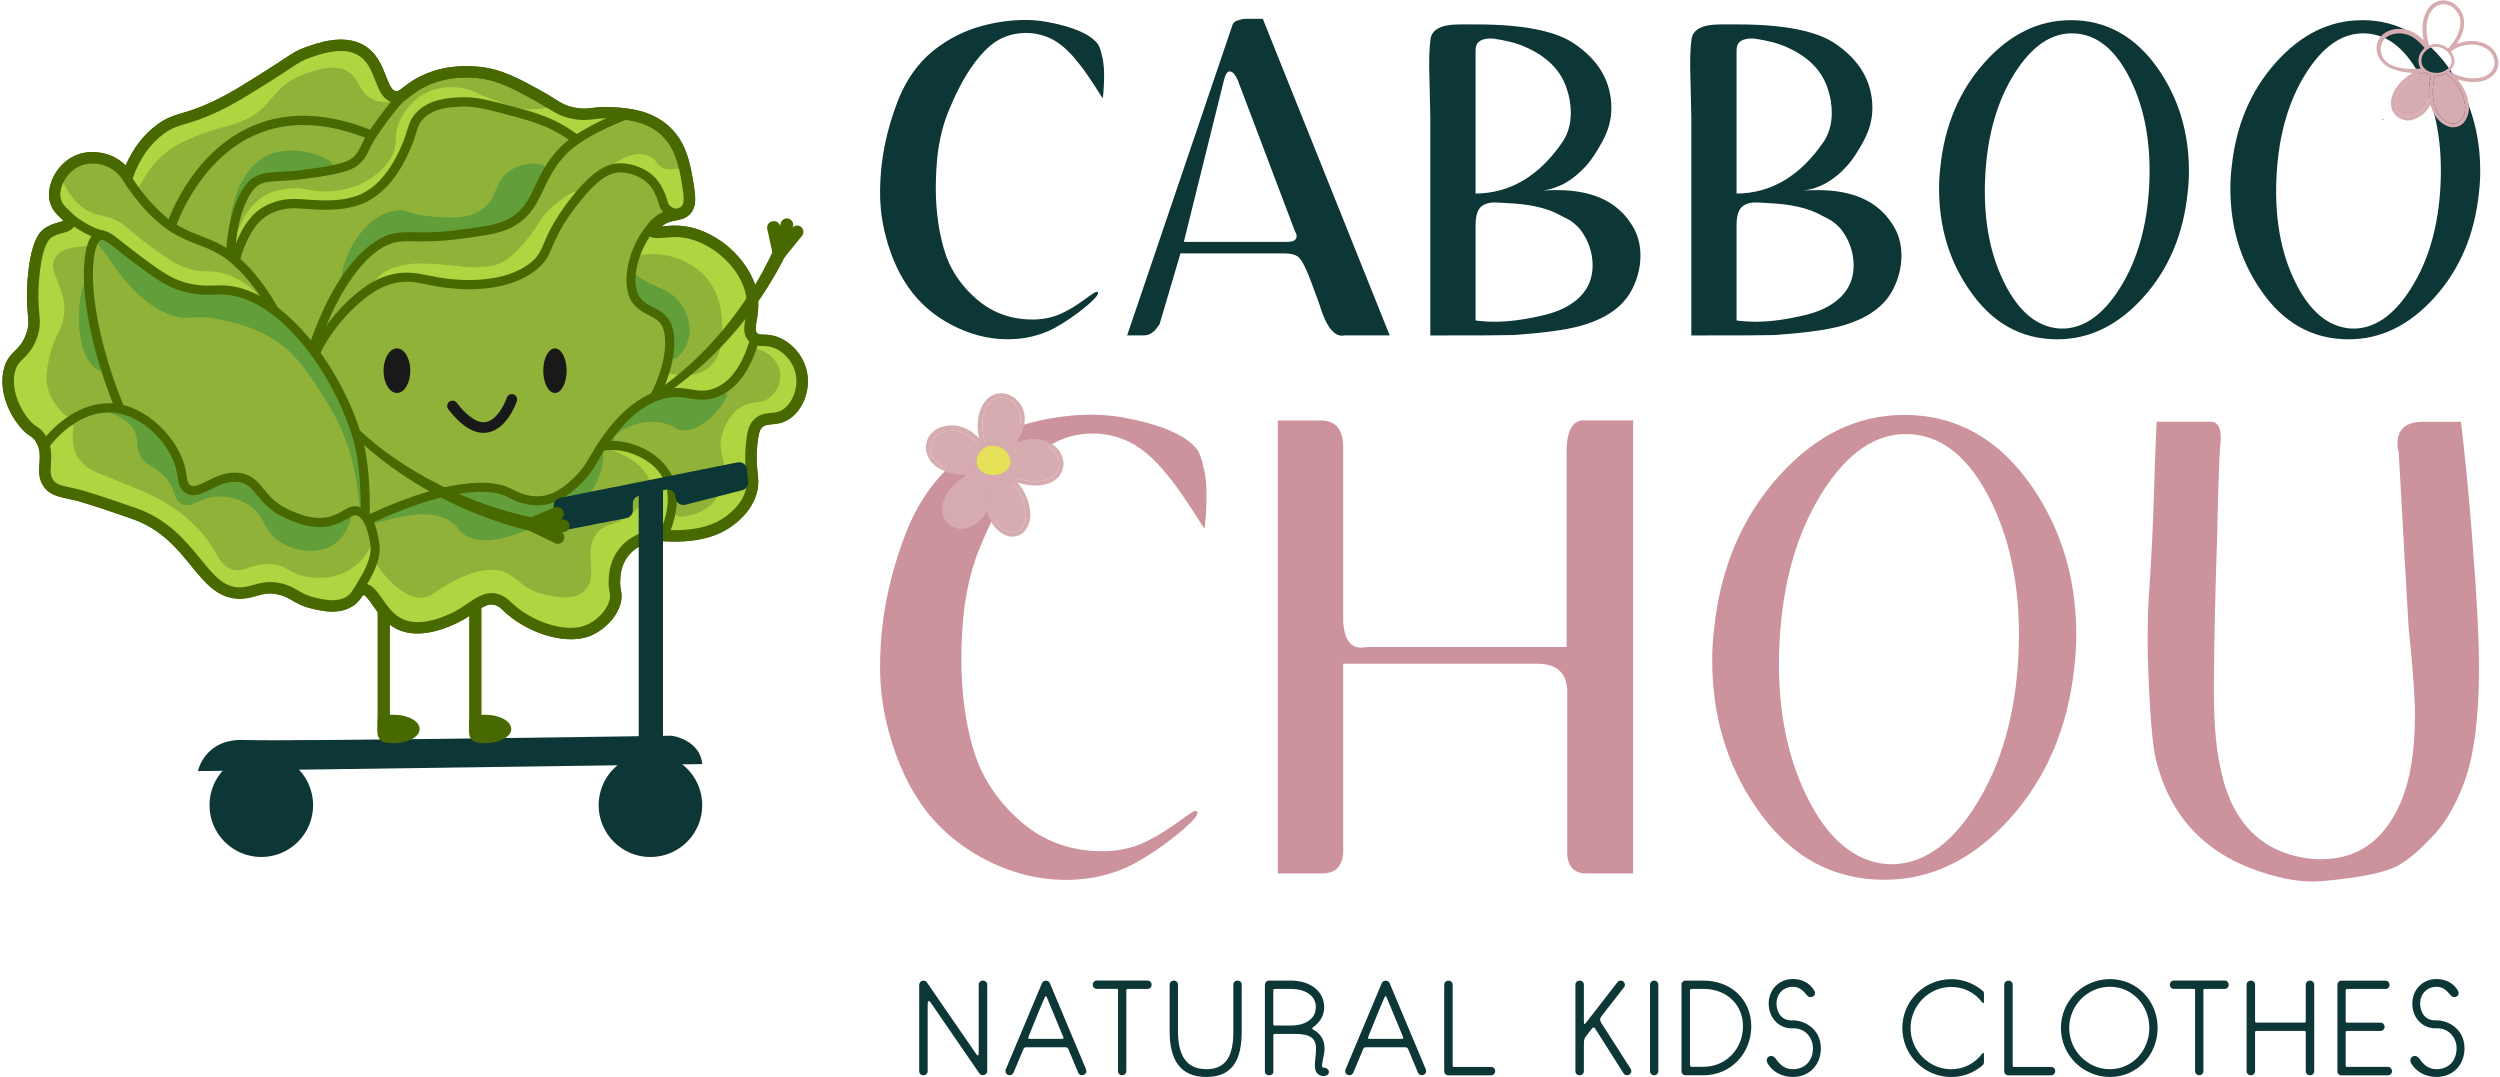 <?xml version="1.0" encoding="UTF-8"?> <svg xmlns="http://www.w3.org/2000/svg" width="499" height="215" viewBox="0 0 499 215" fill="none"><g clip-path="url(#clip0_5456_1031)"><path d="M76.596 146.34V141.84V120.5" stroke="#486900" stroke-width="2.47" stroke-miterlimit="10"></path><path d="M25.416 35.191C26.426 32.321 28.316 28.461 32.096 25.731C35.306 23.411 36.676 24.231 42.946 21.281C46.316 19.701 48.936 18.041 53.936 14.881C58.756 11.841 59.096 11.321 61.166 10.571C63.586 9.691 68.406 7.931 72.016 10.011C76.396 12.541 75.676 18.861 78.826 19.331C80.306 19.551 80.876 18.221 83.556 16.691C88.676 13.761 94.126 14.321 95.516 14.461C99.726 14.891 102.936 16.651 107.056 18.911C110.686 20.901 111.416 21.901 114.146 22.531C117.456 23.291 118.356 22.261 122.346 22.531C125.036 22.711 129.076 22.981 132.356 25.731C135.906 28.701 136.606 32.901 137.226 36.581C137.626 39.001 137.916 40.901 136.806 42.001C135.536 43.261 133.466 42.461 131.246 44.361C130.966 44.601 129.916 45.501 130.136 46.031C130.416 46.711 132.576 46.221 134.446 46.171C138.966 46.061 142.486 48.521 143.486 49.231C144.046 49.621 149.686 53.711 150.166 59.941C150.436 63.531 148.836 65.841 150.306 67.311C151.426 68.431 152.736 67.471 155.036 68.421C157.356 69.381 159.656 71.861 160.046 75.101C160.416 78.211 158.966 81.571 156.566 82.891C154.486 84.041 152.776 83.061 151.286 84.561C150.646 85.211 150.286 86.071 150.036 88.591C149.506 93.931 150.616 95.131 150.036 97.771C149.116 101.931 145.166 104.311 144.476 104.721C140.456 107.141 135.236 106.991 133.486 106.951C131.876 106.901 130.736 106.711 129.036 107.231C128.336 107.441 125.846 108.241 124.166 110.711C122.706 112.861 122.656 115.081 122.636 116.131C122.606 117.731 122.946 118.031 122.916 119.051C122.836 121.821 120.156 124.761 117.356 125.861C112.426 127.791 105.206 124.781 101.506 121.271C100.896 120.691 100.146 119.871 98.866 119.601C96.336 119.061 94.646 121.261 91.496 122.941C90.566 123.441 84.736 126.551 80.236 124.751C75.776 122.961 74.686 117.181 72.306 117.661C71.256 117.871 71.416 119.001 69.806 120.021C67.506 121.491 64.606 120.831 62.856 120.441C59.076 119.591 58.736 118.171 55.766 117.521C52.396 116.791 50.946 118.211 48.256 118.351C40.196 118.781 38.926 106.771 26.836 102.501C17.886 99.341 15.296 98.751 15.296 98.751C12.296 98.061 10.766 97.941 9.736 96.521C7.916 94.031 10.216 91.081 8.206 87.621C7.226 85.931 6.556 86.431 4.866 84.421C2.816 81.981 1.066 77.971 1.806 74.271C2.516 70.731 4.746 71.181 6.256 67.181C7.556 63.721 6.066 62.891 6.676 55.641C7.286 48.391 8.956 46.981 9.456 46.601C11.356 45.171 13.616 45.571 13.906 44.371C14.206 43.131 11.836 42.501 11.126 40.201C10.356 37.691 11.886 34.231 14.606 32.551C17.636 30.671 20.876 31.801 21.416 31.991C23.736 32.841 25.006 34.531 25.446 35.191H25.416Z" fill="#90B239"></path><path d="M113.926 127.59C109.256 127.59 103.916 125.13 100.706 122.1L100.536 121.94C100.006 121.43 99.456 120.9 98.606 120.72C97.406 120.46 96.446 121.07 94.716 122.25C93.936 122.78 93.046 123.39 92.006 123.95C89.836 125.11 84.286 127.62 79.786 125.81C77.146 124.75 75.616 122.57 74.396 120.81C73.736 119.87 72.916 118.69 72.506 118.78C72.426 118.82 72.286 119.02 72.186 119.17C71.866 119.64 71.396 120.34 70.386 120.99C67.686 122.71 64.486 121.99 62.576 121.56C60.416 121.07 59.266 120.4 58.256 119.81C57.436 119.33 56.726 118.91 55.496 118.65C53.666 118.25 52.536 118.57 51.216 118.94C50.336 119.19 49.426 119.44 48.286 119.5C43.716 119.73 41.026 116.46 38.196 112.98C35.386 109.53 32.206 105.63 26.436 103.59C17.706 100.51 15.046 99.88 15.016 99.87C14.576 99.77 14.176 99.68 13.796 99.6C11.466 99.09 9.926 98.76 8.796 97.21C7.666 95.67 7.776 94.06 7.876 92.51C7.976 91.06 8.066 89.69 7.196 88.21C6.816 87.56 6.556 87.38 6.076 87.06C5.546 86.7 4.876 86.26 3.976 85.17C1.916 82.72 -0.184 78.34 0.676 74.06C1.106 71.89 2.066 70.94 2.996 70.02C3.786 69.23 4.536 68.49 5.176 66.79C5.776 65.19 5.696 64.29 5.556 62.64C5.416 61.12 5.236 59.05 5.526 55.55C5.976 50.22 7.026 47 8.756 45.7C9.836 44.89 10.996 44.57 11.846 44.34C12.116 44.27 12.456 44.17 12.676 44.09C12.536 43.93 12.316 43.73 12.146 43.56C11.446 42.9 10.476 42 10.026 40.54C9.096 37.53 10.876 33.52 13.996 31.59C17.316 29.54 20.806 30.57 21.806 30.93C23.216 31.45 24.296 32.24 25.086 33.01C26.606 29.53 28.746 26.78 31.456 24.82C33.306 23.48 34.646 23.08 36.346 22.58C37.806 22.15 39.616 21.61 42.486 20.26C45.786 18.71 48.316 17.11 53.346 13.93C54.886 12.96 55.966 12.25 56.786 11.7C58.596 10.51 59.266 10.06 60.806 9.5C63.326 8.59 68.546 6.68 72.616 9.03C75.226 10.54 76.236 13.14 77.056 15.23C77.746 16.99 78.206 18.08 79.026 18.2C79.406 18.26 79.656 18.1 80.536 17.41C81.146 16.93 81.906 16.34 83.026 15.7C85.506 14.28 89.716 12.72 95.666 13.33C100.106 13.79 103.426 15.61 107.636 17.91C108.886 18.59 109.816 19.17 110.556 19.64C112.006 20.55 112.806 21.04 114.436 21.42C116.076 21.79 116.996 21.69 118.266 21.54C119.346 21.41 120.576 21.27 122.456 21.4C125.286 21.59 129.546 21.88 133.126 24.86C137.006 28.1 137.766 32.7 138.386 36.39C138.806 38.9 139.196 41.27 137.646 42.81C136.826 43.62 135.856 43.82 134.906 44C133.936 44.19 133.016 44.38 132.036 45.21C132.266 45.19 132.496 45.17 132.696 45.15C133.266 45.1 133.866 45.04 134.446 45.03C137.686 44.95 140.966 46.05 144.166 48.3C144.846 48.78 150.816 53.16 151.326 59.85C151.446 61.48 151.226 62.86 151.036 63.97C150.786 65.48 150.726 66.09 151.136 66.5C151.376 66.74 151.586 66.77 152.386 66.79C153.156 66.81 154.196 66.83 155.486 67.37C157.996 68.41 160.736 71.16 161.186 74.96C161.626 78.59 159.916 82.34 157.126 83.88C155.976 84.52 154.906 84.61 154.056 84.69C153.086 84.78 152.596 84.85 152.096 85.35C151.746 85.7 151.416 86.22 151.166 88.69C150.896 91.4 151.076 93 151.216 94.29C151.346 95.52 151.466 96.58 151.146 98.01C150.216 102.2 146.576 104.78 145.056 105.69C140.746 108.29 135.256 108.13 133.456 108.08C133.146 108.08 132.856 108.06 132.576 108.04C131.406 107.98 130.566 107.94 129.376 108.31C127.566 108.86 126.096 109.91 125.116 111.34C123.846 113.21 123.806 115.12 123.786 116.15C123.766 116.91 123.846 117.3 123.926 117.71C124.006 118.1 124.076 118.5 124.066 119.09C123.966 122.49 120.786 125.75 117.786 126.93C116.616 127.39 115.306 127.6 113.956 127.6L113.926 127.59ZM98.076 118.38C98.406 118.38 98.736 118.41 99.086 118.49C100.566 118.81 101.496 119.7 102.116 120.29L102.276 120.44C105.926 123.89 112.676 126.47 116.926 124.79C119.486 123.79 121.706 121.13 121.766 119C121.776 118.67 121.736 118.45 121.666 118.13C121.576 117.67 121.466 117.09 121.486 116.09C121.506 115.01 121.556 112.47 123.216 110.05C124.486 108.19 126.376 106.83 128.696 106.13C130.266 105.65 131.436 105.71 132.666 105.77C132.936 105.78 133.216 105.8 133.506 105.8C135.146 105.85 140.126 105.99 143.876 103.74C145.146 102.98 148.176 100.85 148.916 97.52C149.146 96.46 149.066 95.7 148.946 94.54C148.796 93.15 148.606 91.42 148.896 88.48C149.156 85.88 149.546 84.68 150.476 83.75C151.586 82.64 152.776 82.53 153.836 82.43C154.576 82.36 155.276 82.3 156.016 81.89C157.956 80.82 159.226 77.9 158.916 75.24C158.566 72.35 156.506 70.27 154.606 69.48C153.706 69.11 153.006 69.09 152.326 69.08C151.436 69.06 150.416 69.04 149.506 68.12C148.236 66.85 148.496 65.28 148.776 63.61C148.946 62.57 149.146 61.39 149.036 60.03C148.606 54.37 143.426 50.58 142.846 50.17C140.056 48.21 137.226 47.24 134.486 47.32C133.956 47.33 133.406 47.39 132.886 47.43C131.136 47.59 129.616 47.73 129.096 46.48C128.566 45.19 129.976 43.97 130.516 43.51C131.956 42.27 133.336 42 134.436 41.78C135.236 41.62 135.706 41.51 136.016 41.2C136.686 40.54 136.486 39.02 136.116 36.77C135.536 33.27 134.876 29.31 131.646 26.61C128.646 24.1 124.966 23.85 122.286 23.67C120.606 23.56 119.546 23.68 118.506 23.8C117.176 23.95 115.926 24.1 113.896 23.64C111.896 23.18 110.816 22.51 109.316 21.58C108.556 21.11 107.696 20.57 106.506 19.92C102.526 17.74 99.376 16.01 95.396 15.6C90.036 15.05 86.306 16.43 84.116 17.68C83.146 18.24 82.456 18.78 81.906 19.21C80.906 19.99 80.046 20.66 78.656 20.46C76.476 20.14 75.676 18.06 74.896 16.06C74.146 14.12 73.356 12.11 71.446 11C68.306 9.18 63.746 10.84 61.556 11.64C60.276 12.11 59.746 12.45 58.016 13.6C57.186 14.15 56.096 14.87 54.546 15.85C49.586 18.98 46.866 20.7 43.436 22.31C40.406 23.74 38.496 24.3 36.966 24.75C35.366 25.22 34.306 25.54 32.766 26.65C29.986 28.66 27.876 31.66 26.496 35.56L25.746 37.7L24.486 35.82C23.986 35.08 22.876 33.74 21.006 33.06C20.256 32.78 17.626 32.01 15.186 33.52C12.936 34.91 11.566 37.82 12.196 39.87C12.466 40.75 13.086 41.33 13.696 41.89C14.416 42.56 15.306 43.39 14.996 44.65C14.686 45.93 13.496 46.25 12.446 46.53C11.706 46.73 10.856 46.96 10.136 47.51C9.606 47.91 8.326 49.51 7.806 55.73C7.526 59.03 7.696 60.92 7.836 62.43C7.996 64.21 8.106 65.5 7.326 67.58C6.506 69.75 5.456 70.79 4.616 71.63C3.806 72.43 3.226 73.01 2.926 74.5C2.276 77.76 3.876 81.47 5.736 83.7C6.436 84.54 6.906 84.85 7.366 85.16C7.946 85.55 8.546 85.95 9.186 87.06C10.396 89.14 10.266 91.09 10.166 92.65C10.066 94.1 10.046 95.02 10.656 95.86C11.256 96.67 12.056 96.88 14.306 97.37C14.696 97.45 15.106 97.54 15.556 97.65C15.666 97.67 18.316 98.29 27.226 101.44C33.606 103.69 37.146 108.05 39.996 111.54C42.766 114.95 44.786 117.42 48.206 117.22C49.096 117.17 49.846 116.96 50.636 116.74C52.046 116.34 53.636 115.9 56.016 116.41C57.596 116.75 58.536 117.3 59.446 117.84C60.396 118.4 61.296 118.93 63.116 119.34C64.786 119.72 67.306 120.28 69.206 119.07C69.816 118.68 70.066 118.3 70.336 117.9C70.666 117.41 71.116 116.75 72.096 116.55C73.956 116.18 75.096 117.79 76.296 119.51C77.406 121.1 78.666 122.9 80.666 123.7C84.286 125.15 89.076 122.96 90.966 121.95C91.896 121.45 92.696 120.91 93.456 120.38C94.946 119.36 96.366 118.39 98.096 118.39L98.076 118.38Z" fill="#486900"></path><path d="M79.227 78.439C80.701 78.439 81.897 76.447 81.897 73.989C81.897 71.531 80.701 69.539 79.227 69.539C77.752 69.539 76.557 71.531 76.557 73.989C76.557 76.447 77.752 78.439 79.227 78.439Z" fill="#191919"></path><path d="M113.096 73.989C113.096 76.449 112.056 78.439 110.766 78.439C109.476 78.439 108.436 76.449 108.436 73.989C108.436 71.529 109.476 69.539 110.766 69.539C112.056 69.539 113.096 71.529 113.096 73.989Z" fill="#191919"></path><path d="M96.517 86.399C94.247 86.399 91.887 84.819 89.477 81.679C89.117 81.209 89.207 80.549 89.677 80.189C90.147 79.829 90.807 79.919 91.167 80.389C92.667 82.339 94.897 84.599 96.977 84.239C99.207 83.859 100.747 80.609 101.157 79.389C101.337 78.829 101.937 78.529 102.497 78.719C103.057 78.899 103.357 79.499 103.167 80.059C103.087 80.289 101.277 85.659 97.327 86.329C97.057 86.379 96.787 86.399 96.517 86.399Z" fill="#191919"></path><path d="M35.006 45.48L33.246 44.92C33.426 44.35 37.796 31 49.736 25.44C56.926 22.09 65.286 22.34 74.576 26.17L73.876 27.88C65.086 24.25 57.226 23.99 50.526 27.12C39.306 32.34 35.056 45.36 35.016 45.49L35.006 45.48Z" fill="#486900"></path><path d="M75.927 113.79C79.847 118.65 82.687 119.55 84.667 119.27C86.297 119.04 86.677 118.1 89.497 116.57C91.677 115.38 95.267 113.44 98.897 113.79C103.167 114.2 103.337 117.41 108.637 118.66C110.307 119.05 114.367 120.01 116.637 117.96C119.767 115.14 116.047 109.69 119.417 106.13C121.327 104.11 123.317 105.01 126.377 102.3C127.797 101.05 129.707 99.48 129.857 97.43C130.057 94.62 126.957 91.54 122.227 89.9L124.867 88.91L128.877 90.36L131.437 92.76L133.687 96.38L134.167 99.85L133.467 104.12L131.937 106.42L129.397 106.91L125.617 108.45L123.397 112.08L122.227 116.87L121.837 122.81L116.417 126.48L110.757 125.74L103.427 122.85L99.907 119.61L92.847 122.14L84.067 125.29L78.517 123.8L75.927 120.66L72.377 116.35L74.887 111.98L75.927 113.81V113.79Z" fill="#AFD541"></path><path d="M135.606 103.091C136.596 103.261 140.666 102.701 142.916 99.571C143.866 98.251 144.146 96.911 144.356 95.921C145.186 91.851 143.296 90.681 143.966 87.311C144.006 87.131 144.906 82.841 148.276 81.051C150.496 79.861 151.826 80.811 153.626 79.351C154.876 78.341 155.996 76.461 155.716 74.391C155.416 72.171 153.596 70.291 151.146 69.691L150.216 69.151L152.626 67.391L157.106 69.261L159.976 74.651C159.976 74.651 158.326 82.441 158.236 82.311C158.146 82.181 153.366 84.011 153.366 84.011L150.796 85.991L149.886 91.671C149.886 91.671 150.116 97.451 150.026 97.791C149.936 98.131 147.856 101.931 147.856 101.931L146.136 104.021L139.826 106.921L134.566 107.241L132.506 106.711L133.916 102.391C133.916 102.391 135.156 103.031 135.616 103.111L135.606 103.091Z" fill="#AFD541"></path><path d="M14.636 85.609C14.436 86.969 14.306 89.379 15.676 91.479C16.906 93.369 18.766 94.089 20.376 94.739C26.846 97.339 30.076 98.639 32.116 99.829C34.046 100.949 38.626 103.619 42.036 108.699C43.736 111.229 44.076 112.769 45.946 113.529C48.656 114.619 50.066 112.269 54.166 112.619C57.706 112.919 57.876 114.769 61.996 115.229C63.226 115.369 65.846 115.619 68.656 114.319C72.016 112.759 73.606 109.919 74.136 108.839L74.506 111.849L72.366 117.359L68.066 120.739L60.696 119.789L54.636 117.349L49.416 118.299L43.646 117.019L36.976 109.759L30.806 104.799L24.066 101.059L10.946 97.589C10.946 97.589 8.506 93.709 8.586 93.539C8.666 93.369 8.766 88.749 8.906 88.879C9.046 89.009 11.356 85.879 11.666 85.619C11.976 85.359 14.566 83.619 14.566 83.619L14.626 85.619L14.636 85.609Z" fill="#AFD541"></path><path d="M127.906 50.9C129.346 50.68 132.576 50.39 136.126 51.94C137.056 52.35 139.126 53.28 140.956 55.4C143.776 58.67 144.016 62.45 144.086 64.08C144.216 66.86 144.416 71.11 141.346 73.48C138.116 75.97 133.646 74.53 133.056 74.33L131.226 78.46L137.256 78.54L142.126 79.22L145.766 76.58L149.426 71.16L150.706 67.64L149.426 63.49L150.446 59.12L146.226 50.72L141.306 47.9L135.476 46.2L129.816 45.6L126.656 51.5L127.906 50.89V50.9Z" fill="#AFD541"></path><path d="M75.747 55.07C77.357 53.59 79.707 52.87 82.617 52.63C83.487 52.56 84.327 52.54 88.187 52.8C91.607 53.03 92.727 53.44 95.407 53.32C97.067 53.25 97.937 53.21 99.057 52.84C100.377 52.4 101.797 51.59 104.187 48.97C107.617 45.2 107.297 43.94 110.107 41.4C112.187 39.52 114.797 37.89 115.157 38.27C115.417 38.55 113.507 39.96 111.677 43.23C110.967 44.49 111.087 44.59 109.107 48.67C108.067 50.83 107.757 51.37 107.197 52.02C105.937 53.47 104.537 54.15 103.547 54.63C101.407 55.65 99.657 55.87 97.027 56.2C95.237 56.42 93.107 56.69 90.327 56.42C88.927 56.28 87.357 56 84.237 55.42C81.887 54.99 81.307 54.83 80.187 54.94C77.877 55.17 76.187 55.85 76.187 55.85C75.537 56.11 74.897 56.43 74.797 56.28C74.657 56.08 75.657 55.15 75.757 55.06L75.747 55.07Z" fill="#AFD541"></path><path d="M122.947 32.431C123.937 31.821 127.057 29.891 129.667 31.191C131.257 31.981 131.037 33.161 132.667 33.671C134.197 34.151 134.877 33.271 135.867 33.871C137.047 34.591 137.107 36.481 137.177 38.371C137.227 39.921 137.257 40.831 136.587 41.631C135.817 42.551 134.327 43.121 133.457 42.611C132.477 42.031 133.177 40.601 132.417 38.501C131.567 36.161 129.357 34.281 127.197 33.611C124.787 32.861 122.417 33.591 122.307 33.091C122.267 32.921 122.507 32.721 122.957 32.441L122.947 32.431Z" fill="#AFD541"></path><path d="M63.897 70.67L62.207 70C63.417 66.95 67.037 61.85 71.357 58.4C72.637 57.38 74.567 55.84 77.407 54.98C80.667 53.99 83.147 54.5 85.767 55.03C86.787 55.24 87.837 55.45 89.007 55.6C92.377 56.03 100.787 56.59 105.937 52.4C107.467 51.15 107.887 50.16 108.577 48.53C109.347 46.71 110.397 44.22 113.487 40.16C118.307 33.83 121.167 32.81 123.127 32.63C127.017 32.28 129.937 34.69 130.057 34.8C132.077 36.5 132.827 38.85 133.187 39.98L133.247 40.21C133.287 40.46 133.647 41.78 135.737 41.72L135.787 43.54C132.767 43.61 131.647 41.66 131.457 40.54C131.097 39.42 130.477 37.53 128.887 36.2C128.867 36.18 126.417 34.16 123.297 34.45C121.707 34.6 119.317 35.51 114.937 41.27C111.987 45.15 110.987 47.52 110.257 49.24C109.537 50.94 108.977 52.28 107.087 53.82C101.597 58.28 93.257 57.98 88.777 57.41C87.537 57.25 86.457 57.03 85.407 56.82C82.807 56.29 80.757 55.87 77.937 56.73C75.437 57.49 73.737 58.84 72.497 59.83C68.417 63.09 65.027 67.85 63.897 70.68V70.67Z" fill="#486900"></path><path d="M12.935 82.819C11.866 81.839 9.856 79.719 9.366 76.559C9.246 75.809 9.156 74.599 9.716 71.949C10.755 66.979 12.116 66.339 12.675 63.509C13.825 57.649 9.186 54.409 11.025 51.419C11.646 50.409 13.116 49.239 17.116 49.159L18.485 48.679L19.116 46.379L13.425 44.119L10.786 45.859L8.596 47.029L6.996 52.709V58.119L6.416 65.599L4.256 70.339L1.606 73.519C1.606 73.519 1.496 77.869 1.606 78.129C1.716 78.389 5.456 85.519 5.456 85.519L8.596 87.519L11.675 85.609L14.575 83.609L12.945 82.829L12.935 82.819Z" fill="#AFD541"></path><path d="M12.936 36.98C13.706 38.54 15.016 40.57 17.286 41.94C19.206 43.09 20.126 42.76 22.506 43.68C25.436 44.81 25.386 45.83 30.246 49.33C33.606 51.75 35.286 52.96 37.816 53.68C40.846 54.54 41.746 53.81 44.516 54.55C46.696 55.13 49.316 56.42 51.996 59.33L47.026 58.18L40.336 58.37L31.116 55.24L26.026 50.74L19.636 46.37L14.236 43.68L10.336 38.71L12.006 35.15L12.936 36.97V36.98Z" fill="#AFD541"></path><path d="M13.427 42.869C13.347 43.149 17.427 46.449 20.867 47.019Z" fill="#7FB245"></path><path d="M20.717 47.92C17.337 47.36 13.237 44.29 12.687 43.43L12.547 42.62L14.297 43.1C14.387 42.77 14.257 42.5 14.197 42.42C14.567 42.9 18.047 45.62 21.007 46.11L20.707 47.91L20.717 47.92Z" fill="#486900"></path><path d="M28.596 35.84C29.506 34.23 31.106 31.88 33.816 29.92C34.916 29.12 36.046 28.5 37.996 27.66C43.026 25.48 45.136 25.43 47.916 24.35C54.806 21.68 53.746 17.34 60.796 14.78C62.886 14.02 66.986 12.53 69.666 14.43C71.776 15.92 71.746 18.6 74.366 19.82C75.826 20.51 77.346 20.37 78.366 20.17L74.466 12.45L70.616 9.41L62.386 10.14L56.176 13.44L49.736 17.51L44.406 20.56L36.506 23.7L30.406 27.13L27.276 31.14L25.426 35.18L27.176 38.21L28.606 35.83L28.596 35.84Z" fill="#AFD541"></path><path d="M48.347 44.109C48.977 42.789 50.487 40.179 53.477 38.719C54.957 37.999 56.297 37.8 57.217 37.679C60.297 37.26 61.467 38.069 64.267 38.2C65.527 38.26 69.177 38.279 72.797 36.289C73.977 35.639 76.777 34.099 78.277 30.98C79.617 28.189 78.417 27.23 79.757 24.189C80.187 23.22 81.627 20.32 84.887 18.619C88.277 16.849 91.597 17.45 92.717 17.66C94.327 17.97 93.977 18.239 98.457 19.919C102.697 21.509 104.107 21.689 104.717 21.75C106.927 21.959 108.767 21.619 109.937 21.309L113.087 21.75L116.187 22.82L122.807 22.989L118.807 25.68L115.087 27.5L109.697 24.649L101.377 21.98L91.877 20.369L84.907 22.16L81.887 27.149L79.217 33.01L74.207 39.08L66.947 40.89L58.767 40.66L52.747 42.3L47.917 48.94H46.137L48.327 44.13L48.347 44.109Z" fill="#AFD541"></path><path d="M113.926 127.59C109.256 127.59 103.916 125.13 100.706 122.1L100.536 121.94C100.006 121.43 99.456 120.9 98.606 120.72C97.406 120.46 96.446 121.07 94.716 122.25C93.936 122.78 93.046 123.39 92.006 123.95C89.836 125.11 84.286 127.62 79.786 125.81C77.146 124.75 75.616 122.57 74.396 120.81C73.736 119.87 72.916 118.69 72.506 118.78C72.426 118.82 72.286 119.02 72.186 119.17C71.866 119.64 71.396 120.34 70.386 120.99C67.686 122.71 64.486 121.99 62.576 121.56C60.416 121.07 59.266 120.4 58.256 119.81C57.436 119.33 56.726 118.91 55.496 118.65C53.666 118.25 52.536 118.57 51.216 118.94C50.336 119.19 49.426 119.44 48.286 119.5C43.716 119.73 41.026 116.46 38.196 112.98C35.386 109.53 32.206 105.63 26.436 103.59C17.706 100.51 15.046 99.88 15.016 99.87C14.576 99.77 14.176 99.68 13.796 99.6C11.466 99.09 9.926 98.76 8.796 97.21C7.666 95.67 7.776 94.06 7.876 92.51C7.976 91.06 8.066 89.69 7.196 88.21C6.816 87.56 6.556 87.38 6.076 87.06C5.546 86.7 4.876 86.26 3.976 85.17C1.916 82.72 -0.184 78.34 0.676 74.06C1.106 71.89 2.066 70.94 2.996 70.02C3.786 69.23 4.536 68.49 5.176 66.79C5.776 65.19 5.696 64.29 5.556 62.64C5.416 61.12 5.236 59.05 5.526 55.55C5.976 50.22 7.026 47 8.756 45.7C9.836 44.89 10.996 44.57 11.846 44.34C12.116 44.27 12.456 44.17 12.676 44.09C12.536 43.93 12.316 43.73 12.146 43.56C11.446 42.9 10.476 42 10.026 40.54C9.096 37.53 10.876 33.52 13.996 31.59C17.316 29.54 20.806 30.57 21.806 30.93C23.216 31.45 24.296 32.24 25.086 33.01C26.606 29.53 28.746 26.78 31.456 24.82C33.306 23.48 34.646 23.08 36.346 22.58C37.806 22.15 39.616 21.61 42.486 20.26C45.786 18.71 48.316 17.11 53.346 13.93C54.886 12.96 55.966 12.25 56.786 11.7C58.596 10.51 59.266 10.06 60.806 9.5C63.326 8.59 68.546 6.68 72.616 9.03C75.226 10.54 76.236 13.14 77.056 15.23C77.746 16.99 78.206 18.08 79.026 18.2C79.406 18.26 79.656 18.1 80.536 17.41C81.146 16.93 81.906 16.34 83.026 15.7C85.506 14.28 89.716 12.72 95.666 13.33C100.106 13.79 103.426 15.61 107.636 17.91C108.886 18.59 109.816 19.17 110.556 19.64C112.006 20.55 112.806 21.04 114.436 21.42C116.076 21.79 116.996 21.69 118.266 21.54C119.346 21.41 120.576 21.27 122.456 21.4C125.286 21.59 129.546 21.88 133.126 24.86C137.006 28.1 137.766 32.7 138.386 36.39C138.806 38.9 139.196 41.27 137.646 42.81C136.826 43.62 135.856 43.82 134.906 44C133.936 44.19 133.016 44.38 132.036 45.21C132.266 45.19 132.496 45.17 132.696 45.15C133.266 45.1 133.866 45.04 134.446 45.03C137.686 44.95 140.966 46.05 144.166 48.3C144.846 48.78 150.816 53.16 151.326 59.85C151.446 61.48 151.226 62.86 151.036 63.97C150.786 65.48 150.726 66.09 151.136 66.5C151.376 66.74 151.586 66.77 152.386 66.79C153.156 66.81 154.196 66.83 155.486 67.37C157.996 68.41 160.736 71.16 161.186 74.96C161.626 78.59 159.916 82.34 157.126 83.88C155.976 84.52 154.906 84.61 154.056 84.69C153.086 84.78 152.596 84.85 152.096 85.35C151.746 85.7 151.416 86.22 151.166 88.69C150.896 91.4 151.076 93 151.216 94.29C151.346 95.52 151.466 96.58 151.146 98.01C150.216 102.2 146.576 104.78 145.056 105.69C140.746 108.29 135.256 108.13 133.456 108.08C133.146 108.08 132.856 108.06 132.576 108.04C131.406 107.98 130.566 107.94 129.376 108.31C127.566 108.86 126.096 109.91 125.116 111.34C123.846 113.21 123.806 115.12 123.786 116.15C123.766 116.91 123.846 117.3 123.926 117.71C124.006 118.1 124.076 118.5 124.066 119.09C123.966 122.49 120.786 125.75 117.786 126.93C116.616 127.39 115.306 127.6 113.956 127.6L113.926 127.59ZM98.076 118.38C98.406 118.38 98.736 118.41 99.086 118.49C100.566 118.81 101.496 119.7 102.116 120.29L102.276 120.44C105.926 123.89 112.676 126.47 116.926 124.79C119.486 123.79 121.706 121.13 121.766 119C121.776 118.67 121.736 118.45 121.666 118.13C121.576 117.67 121.466 117.09 121.486 116.09C121.506 115.01 121.556 112.47 123.216 110.05C124.486 108.19 126.376 106.83 128.696 106.13C130.266 105.65 131.436 105.71 132.666 105.77C132.936 105.78 133.216 105.8 133.506 105.8C135.146 105.85 140.126 105.99 143.876 103.74C145.146 102.98 148.176 100.85 148.916 97.52C149.146 96.46 149.066 95.7 148.946 94.54C148.796 93.15 148.606 91.42 148.896 88.48C149.156 85.88 149.546 84.68 150.476 83.75C151.586 82.64 152.776 82.53 153.836 82.43C154.576 82.36 155.276 82.3 156.016 81.89C157.956 80.82 159.226 77.9 158.916 75.24C158.566 72.35 156.506 70.27 154.606 69.48C153.706 69.11 153.006 69.09 152.326 69.08C151.436 69.06 150.416 69.04 149.506 68.12C148.236 66.85 148.496 65.28 148.776 63.61C148.946 62.57 149.146 61.39 149.036 60.03C148.606 54.37 143.426 50.58 142.846 50.17C140.056 48.21 137.226 47.24 134.486 47.32C133.956 47.33 133.406 47.39 132.886 47.43C131.136 47.59 129.616 47.73 129.096 46.48C128.566 45.19 129.976 43.97 130.516 43.51C131.956 42.27 133.336 42 134.436 41.78C135.236 41.62 135.706 41.51 136.016 41.2C136.686 40.54 136.486 39.02 136.116 36.77C135.536 33.27 134.876 29.31 131.646 26.61C128.646 24.1 124.966 23.85 122.286 23.67C120.606 23.56 119.546 23.68 118.506 23.8C117.176 23.95 115.926 24.1 113.896 23.64C111.896 23.18 110.816 22.51 109.316 21.58C108.556 21.11 107.696 20.57 106.506 19.92C102.526 17.74 99.376 16.01 95.396 15.6C90.036 15.05 86.306 16.43 84.116 17.68C83.146 18.24 82.456 18.78 81.906 19.21C80.906 19.99 80.046 20.66 78.656 20.46C76.476 20.14 75.676 18.06 74.896 16.06C74.146 14.12 73.356 12.11 71.446 11C68.306 9.18 63.746 10.84 61.556 11.64C60.276 12.11 59.746 12.45 58.016 13.6C57.186 14.15 56.096 14.87 54.546 15.85C49.586 18.98 46.866 20.7 43.436 22.31C40.406 23.74 38.496 24.3 36.966 24.75C35.366 25.22 34.306 25.54 32.766 26.65C29.986 28.66 27.876 31.66 26.496 35.56L25.746 37.7L24.486 35.82C23.986 35.08 22.876 33.74 21.006 33.06C20.256 32.78 17.626 32.01 15.186 33.52C12.936 34.91 11.566 37.82 12.196 39.87C12.466 40.75 13.086 41.33 13.696 41.89C14.416 42.56 15.306 43.39 14.996 44.65C14.686 45.93 13.496 46.25 12.446 46.53C11.706 46.73 10.856 46.96 10.136 47.51C9.606 47.91 8.326 49.51 7.806 55.73C7.526 59.03 7.696 60.92 7.836 62.43C7.996 64.21 8.106 65.5 7.326 67.58C6.506 69.75 5.456 70.79 4.616 71.63C3.806 72.43 3.226 73.01 2.926 74.5C2.276 77.76 3.876 81.47 5.736 83.7C6.436 84.54 6.906 84.85 7.366 85.16C7.946 85.55 8.546 85.95 9.186 87.06C10.396 89.14 10.266 91.09 10.166 92.65C10.066 94.1 10.046 95.02 10.656 95.86C11.256 96.67 12.056 96.88 14.306 97.37C14.696 97.45 15.106 97.54 15.556 97.65C15.666 97.67 18.316 98.29 27.226 101.44C33.606 103.69 37.146 108.05 39.996 111.54C42.766 114.95 44.786 117.42 48.206 117.22C49.096 117.17 49.846 116.96 50.636 116.74C52.046 116.34 53.636 115.9 56.016 116.41C57.596 116.75 58.536 117.3 59.446 117.84C60.396 118.4 61.296 118.93 63.116 119.34C64.786 119.72 67.306 120.28 69.206 119.07C69.816 118.68 70.066 118.3 70.336 117.9C70.666 117.41 71.116 116.75 72.096 116.55C73.956 116.18 75.096 117.79 76.296 119.51C77.406 121.1 78.666 122.9 80.666 123.7C84.286 125.15 89.076 122.96 90.966 121.95C91.896 121.45 92.696 120.91 93.456 120.38C94.946 119.36 96.366 118.39 98.096 118.39L98.076 118.38Z" fill="#486900"></path><path d="M47.956 52.059L46.096 52.029C46.116 50.779 47.916 45.259 50.936 42.509C52.146 41.399 53.356 40.889 53.936 40.639C56.686 39.479 59.086 39.669 61.206 39.829C61.576 39.859 61.946 39.889 62.316 39.909C64.636 40.049 68.956 40.299 72.416 38.569C77.016 36.269 79.416 30.789 80.196 28.979C80.716 27.789 81.006 26.859 81.256 26.039C81.716 24.569 82.066 23.409 83.416 22.149C85.976 19.759 89.356 19.559 91.826 19.419C94.786 19.249 97.516 19.969 102.946 21.409C107.936 22.729 110.136 23.739 111.766 24.629C113.116 25.369 114.416 26.209 115.646 27.139L114.516 28.619C113.366 27.749 112.136 26.949 110.876 26.259C109.346 25.429 107.266 24.479 102.476 23.209C97.236 21.819 94.606 21.129 91.936 21.279C89.626 21.409 86.756 21.579 84.686 23.509C83.706 24.429 83.466 25.199 83.036 26.589C82.786 27.409 82.466 28.439 81.906 29.729C81.046 31.689 78.446 37.639 73.246 40.239C69.346 42.189 64.696 41.919 62.206 41.769C61.826 41.749 61.446 41.719 61.056 41.689C59.056 41.529 56.986 41.369 54.656 42.349C54.136 42.569 53.156 42.989 52.176 43.879C49.626 46.209 47.956 51.179 47.946 52.059H47.956Z" fill="#486900"></path><path d="M53.896 62.35C50.406 55.99 46.226 52.11 43.486 50.6C42.046 49.81 40.876 49.36 39.636 48.88C38.316 48.38 36.956 47.86 35.156 46.89C30.156 44.23 25.256 37.68 23.926 34.77L25.576 34.01C26.786 36.65 31.436 42.85 36.016 45.29C37.716 46.2 39.026 46.7 40.286 47.18C41.586 47.68 42.816 48.15 44.366 49C47.336 50.63 51.816 54.76 55.496 61.47L53.896 62.35Z" fill="#486900"></path><path d="M20.137 74.121C18.167 73.341 17.217 71.181 16.917 70.471C14.687 65.181 16.157 56.531 17.007 56.551C17.307 56.551 17.567 57.931 18.077 60.661C18.457 62.701 18.357 62.951 18.707 64.771C19.187 67.251 19.847 69.321 19.947 69.621C20.837 72.361 21.667 73.801 21.167 74.211C21.117 74.251 20.887 74.421 20.147 74.121H20.137Z" fill="#629E3A"></path><path d="M19.196 81.67C24.616 82.81 26.396 84.82 27.026 86.44C27.666 88.11 27.026 89.23 28.066 91.07C29.216 93.12 30.586 92.78 32.636 94.88C35.326 97.65 34.406 99.71 36.286 100.6C38.476 101.63 39.936 98.94 44.246 99.1C44.836 99.12 47.096 99.26 49.336 100.6C52.746 102.65 52.296 105.23 55.076 107.55C58.286 110.22 63.926 110.97 67.216 108.23C69.876 106.02 70.516 101.93 70.166 101.73C70.006 101.64 69.636 102.38 68.516 103.24C67.266 104.2 66.056 104.55 65.556 104.69C63.586 105.25 61.956 104.96 61.036 104.78C58.326 104.27 56.526 102.9 55.766 102.3C54.416 101.25 53.406 99.88 52.666 98.93C51.876 97.91 51.246 96.95 49.956 95.97C49.346 95.5 48.916 95.18 48.256 94.98C47.746 94.82 47.296 94.8 44.736 95.22C42.526 95.58 42.176 95.71 41.896 95.83C41.176 96.15 41.116 96.32 39.976 96.89C38.756 97.5 38.136 97.79 37.596 97.64C36.806 97.41 36.416 96.52 36.126 95.87C35.496 94.44 35.706 93.51 35.506 92.16C35.226 90.32 34.346 89.03 33.876 88.24C33.226 87.16 32.596 86.47 32.016 85.82C30.396 84.02 28.906 83.01 28.526 82.75C27.876 82.32 26.956 81.72 25.626 81.22C24.956 80.97 24.056 80.64 22.816 80.54C21.266 80.41 20.036 80.71 19.486 80.85C19.106 80.95 18.786 81.05 18.576 81.12" fill="#629E3A"></path><path d="M46.025 43.549C46.695 37.809 49.705 32.149 54.435 30.599C60.145 28.729 66.525 31.979 66.445 32.949C66.415 33.339 65.295 33.719 64.615 33.829C63.935 33.949 63.775 33.729 62.985 33.759C61.975 33.809 61.865 34.149 60.795 34.349C59.765 34.539 59.585 34.269 58.155 34.319C57.335 34.349 57.395 34.439 55.835 34.649C53.355 34.979 52.865 34.799 51.925 35.269C51.115 35.669 50.635 36.199 50.225 36.669C47.745 39.509 48.305 42.959 46.965 43.259C46.695 43.319 46.675 44.149 46.025 43.549Z" fill="#629E3A"></path><path d="M46.937 51.24L45.117 51.2C45.317 42.9 48.027 36.99 50.597 35.45C52.237 34.47 53.767 34.39 55.897 34.29C57.107 34.23 58.477 34.17 60.267 33.94C68.217 32.91 69.597 32.17 70.487 31.38C71.317 30.64 71.597 30.06 72.057 29.1C72.477 28.23 72.997 27.14 74.097 25.56C75.877 23 78.327 19.68 79.897 18.4L81.047 19.81C79.947 20.7 78.007 23.12 75.587 26.6C74.567 28.06 74.087 29.08 73.687 29.89C73.187 30.94 72.787 31.76 71.687 32.74C70.487 33.81 68.987 34.65 60.487 35.74C58.627 35.98 57.157 36.05 55.967 36.11C53.967 36.21 52.757 36.26 51.517 37.01C49.727 38.09 47.117 43.22 46.917 51.25L46.937 51.24Z" fill="#486900"></path><path d="M68.397 53.899C69.207 49.909 73.037 42.789 79.097 42.019C81.577 41.709 81.487 42.819 86.017 43.189C89.757 43.499 93.277 43.779 96.067 41.889C99.627 39.469 98.427 35.939 102.197 33.799C104.727 32.359 108.287 32.249 108.987 33.539C109.277 34.089 108.557 34.499 106.987 37.759C106.247 39.279 106.097 39.829 105.377 40.849C104.577 41.989 103.777 42.719 103.417 43.019C102.997 43.389 102.047 44.159 100.677 44.799C99.587 45.309 98.507 45.619 96.027 45.969C94.027 46.249 92.557 46.369 90.157 46.539C86.167 46.819 84.177 46.959 83.807 46.969C79.347 47.109 78.737 46.739 77.067 47.449C75.397 48.159 74.027 49.389 73.367 49.969C72.237 50.979 71.437 51.969 71.017 52.489C69.307 54.629 68.697 56.129 68.367 56.009C68.007 55.879 68.387 54.009 68.407 53.879L68.397 53.899Z" fill="#629E3A"></path><path d="M63.245 70.049L61.525 69.469C68.055 50.139 76.215 47.079 78.565 46.599C79.985 46.309 81.245 46.329 82.845 46.359C84.875 46.399 87.395 46.449 91.565 45.889C97.095 45.149 99.875 44.779 102.035 43.389C104.675 41.689 105.625 39.659 106.835 37.079C107.875 34.849 109.065 32.329 111.605 29.619C115.135 25.869 122.415 22.939 124.555 22.129L125.195 23.829C123.145 24.599 116.185 27.389 112.925 30.859C110.585 33.349 109.515 35.639 108.475 37.839C107.255 40.449 106.095 42.919 103.015 44.899C100.505 46.519 97.595 46.909 91.795 47.679C87.495 48.249 84.785 48.209 82.795 48.169C81.255 48.139 80.145 48.119 78.915 48.369C74.575 49.249 68.185 55.409 63.235 70.039L63.245 70.049Z" fill="#486900"></path><path d="M127.247 55.07C130.607 57.63 134.187 57.53 136.377 61.33C136.827 62.11 138.227 64.8 137.417 67.72C136.767 70.09 134.877 71.87 134.417 71.63C134.057 71.45 134.727 70.19 134.507 67.76C134.427 66.83 134.337 65.95 133.807 64.98C133.247 63.95 132.497 63.37 131.587 62.67C130.157 61.58 129.797 61.92 128.717 61.02C127.397 59.92 126.877 58.59 126.677 58.06C126.207 56.82 125.897 55.01 126.417 54.75C126.677 54.62 127.077 54.93 127.247 55.05V55.07Z" fill="#629E3A"></path><path d="M131.276 79.95L129.666 79.1C133.516 71.83 133.136 66.46 131.986 64.79C131.336 63.84 130.486 63.41 129.506 62.91C128.486 62.39 127.326 61.81 126.366 60.57C123.466 56.84 125.666 48.67 129.486 44.6L130.806 45.85C127.556 49.3 125.516 56.52 127.796 59.46C128.506 60.38 129.386 60.83 130.326 61.3C131.376 61.83 132.576 62.44 133.486 63.77C135.216 66.3 135.256 72.44 131.266 79.96L131.276 79.95Z" fill="#486900"></path><path d="M122.556 87.689C122.416 86.439 127.636 83.139 132.826 84.559C134.746 85.079 134.656 85.709 136.046 85.859C140.886 86.399 145.706 79.209 145.096 78.469C144.886 78.219 144.186 78.849 141.856 79.169C141.626 79.199 140.506 79.349 139.066 79.309C136.826 79.239 136.356 78.789 134.826 78.759C133.246 78.719 132.096 79.169 130.686 79.709C127.936 80.769 126.186 82.339 125.106 83.329C125.046 83.379 125.106 83.329 122.076 86.979C121.666 87.469 121.216 88.009 121.386 88.319C121.566 88.639 122.376 88.669 122.596 88.349C122.736 88.149 122.586 87.879 122.566 87.699L122.556 87.689Z" fill="#629E3A"></path><path d="M133.167 107.381L131.617 106.431L132.397 106.901L131.617 106.441C131.647 106.381 134.817 100.151 132.337 95.421C130.357 91.651 124.707 89.111 120.237 90.001L119.877 88.211C125.147 87.161 131.577 90.071 133.937 94.571C136.947 100.311 133.207 107.301 133.167 107.371V107.381Z" fill="#486900"></path><path d="M74.017 104.399C74.337 105.279 84.847 100.069 90.387 104.399C91.627 105.369 91.277 105.769 92.517 106.619C96.627 109.449 103.017 106.769 108.357 104.529C113.037 102.569 115.847 101.339 117.937 98.269C120.247 94.879 120.797 90.539 120.197 90.309C119.907 90.199 119.327 91.459 117.667 93.639C115.937 95.899 115.067 97.069 113.677 98.079C111.977 99.309 110.367 99.799 109.747 99.969C109.087 100.149 107.327 100.569 105.087 100.299C102.007 99.929 101.767 98.699 98.827 97.949C96.507 97.359 94.667 97.619 90.977 98.149C88.627 98.479 86.967 98.949 84.457 99.649C80.737 100.689 78.877 101.519 78.267 101.799C77.927 101.959 73.807 103.859 74.007 104.409L74.017 104.399Z" fill="#629E3A"></path><path d="M74.166 104.43L73.397 102.78C91.757 94.26 99.457 96.24 101.906 97.49L102.156 97.62C103.256 98.19 105.556 99.39 108.316 98.98C111.236 98.55 113.416 96.46 114.586 95.33C116.236 93.75 116.936 92.53 117.826 91C118.226 90.3 118.686 89.51 119.276 88.62C120.866 86.24 125.076 79.91 131.546 77.96C134.276 77.14 136.226 77.45 137.946 77.73C139.556 77.99 140.936 78.21 142.766 77.44C145.786 76.17 148.076 73.02 149.576 68.09L151.316 68.62C149.656 74.09 147.016 77.62 143.476 79.11C141.176 80.08 139.396 79.79 137.666 79.52C136.066 79.26 134.406 79 132.076 79.7C126.236 81.46 122.286 87.39 120.796 89.62C120.236 90.46 119.816 91.19 119.406 91.9C118.486 93.5 117.686 94.87 115.856 96.63C114.536 97.9 112.086 100.25 108.586 100.77C105.226 101.26 102.486 99.83 101.316 99.22L101.086 99.1C99.356 98.22 92.296 96.01 74.156 104.42L74.166 104.43Z" fill="#486900"></path><path d="M19.466 48.679C21.346 50.159 25.657 59.779 33.996 62.839C38.106 64.349 38.117 62.389 44.986 64.019C47.627 64.639 51.197 65.489 54.937 67.949C59.087 70.689 61.197 73.959 64.097 78.439C65.766 81.019 68.207 84.859 69.856 90.369C71.647 96.339 71.636 101.399 71.947 101.379C72.276 101.359 72.166 96.359 72.166 96.139C72.117 94.219 72.067 91.809 71.647 89.319C70.977 85.359 69.606 82.549 68.117 79.529C66.237 75.739 63.916 71.059 59.217 66.249C56.206 63.159 53.416 60.379 48.786 59.039C46.827 58.469 45.697 58.919 41.636 58.389C39.197 58.069 36.926 58.199 34.346 56.979C33.706 56.679 33.217 56.379 32.467 55.929C30.416 54.689 29.197 53.649 27.666 52.429C22.956 48.669 23.407 49.379 22.866 48.799C21.956 47.829 21.247 46.819 20.326 46.939C19.736 47.019 19.056 47.559 19.067 48.059C19.076 48.379 19.387 48.609 19.456 48.669L19.466 48.679Z" fill="#629E3A"></path><path d="M73.787 103.05L71.967 103C72.127 97.49 71.617 91.74 70.677 88.35C66.757 74.27 55.277 59.04 44.457 58.79C44.017 58.78 43.537 58.79 43.027 58.81C40.957 58.87 38.387 58.94 35.157 57.71C32.377 56.65 30.117 54.96 26.687 52.4C25.377 51.42 24.337 50.59 23.477 49.91C21.567 48.39 20.707 47.72 20.197 47.9C19.797 48.04 18.847 48.83 18.587 53.21C18.257 58.64 19.697 68.81 24.707 81.07L23.027 81.76C17.897 69.21 16.437 58.72 16.777 53.1C17.027 48.9 17.907 46.76 19.617 46.17C21.087 45.67 22.267 46.61 24.617 48.48C25.457 49.15 26.487 49.97 27.777 50.93C31.487 53.7 33.377 55.07 35.807 56C38.697 57.1 41.067 57.03 42.977 56.98C43.517 56.96 44.027 56.95 44.497 56.96C56.127 57.22 68.327 73.14 72.427 87.85C73.417 91.4 73.947 97.37 73.787 103.05Z" fill="#486900"></path><path d="M72.006 118.719L70.396 117.879C70.576 117.539 70.836 117.109 71.146 116.609C72.306 114.729 74.246 111.579 73.936 108.929C73.616 106.179 72.626 103.259 71.146 102.889C70.666 102.769 70.246 102.999 69.406 103.499C68.666 103.929 67.756 104.469 66.466 104.829C62.776 105.859 59.496 104.499 57.536 103.679C54.086 102.239 52.526 100.329 51.266 98.789C50.186 97.459 49.396 96.499 47.716 96.229C45.656 95.889 43.786 96.829 42.126 97.649C40.346 98.529 38.506 99.449 36.906 98.299C35.766 97.489 35.586 96.199 35.416 95.069C35.376 94.799 35.336 94.529 35.286 94.249C34.276 88.859 28.476 82.619 22.236 82.339C14.626 81.969 9.406 89.749 9.356 89.829L7.826 88.839C7.886 88.749 13.576 80.119 22.316 80.519C29.386 80.839 35.936 87.859 37.076 93.919C37.136 94.219 37.176 94.519 37.216 94.809C37.366 95.859 37.476 96.479 37.956 96.819C38.646 97.299 39.676 96.839 41.316 96.019C43.126 95.119 45.376 93.999 48.006 94.429C50.366 94.819 51.486 96.189 52.666 97.639C53.846 99.089 55.186 100.739 58.216 101.999C59.966 102.719 62.876 103.939 65.966 103.079C67.026 102.779 67.796 102.329 68.476 101.929C69.446 101.359 70.356 100.819 71.576 101.119C74.626 101.869 75.506 106.669 75.736 108.709C76.126 111.989 73.976 115.479 72.686 117.559C72.396 118.019 72.156 118.419 71.996 118.719H72.006Z" fill="#486900"></path><path d="M52.156 171.059C57.867 171.059 62.496 166.43 62.496 160.719C62.496 155.008 57.867 150.379 52.156 150.379C46.446 150.379 41.816 155.008 41.816 160.719C41.816 166.43 46.446 171.059 52.156 171.059Z" fill="#0D3636"></path><path d="M129.826 171.059C135.537 171.059 140.166 166.43 140.166 160.719C140.166 155.008 135.537 150.379 129.826 150.379C124.116 150.379 119.486 155.008 119.486 160.719C119.486 166.43 124.116 171.059 129.826 171.059Z" fill="#0D3636"></path><path d="M132.336 96.59H127.486V148.92H132.336V96.59Z" fill="#0D3636"></path><path d="M39.506 153.91C39.506 153.91 40.826 147.38 48.746 147.7C56.666 148.02 134.056 146.85 134.056 146.85C134.056 146.85 139.696 147.58 140.176 152.51L39.506 153.91Z" fill="#0D3636"></path><path d="M111.766 99.38L147.236 92.29C148.146 92.11 149.016 92.76 149.096 93.69L149.306 96.21C149.366 96.97 148.876 97.66 148.136 97.85L136.796 100.75C135.806 101 134.846 100.26 134.846 99.24C134.846 98.24 133.916 97.49 132.936 97.72L127.526 98.97C126.816 99.13 126.316 99.76 126.316 100.49V101.88C126.316 102.63 125.786 103.27 125.056 103.41L112.556 105.85C111.626 106.03 110.756 105.35 110.696 104.41L110.506 101.01C110.466 100.24 110.996 99.55 111.756 99.39L111.766 99.38Z" fill="#0D3636"></path><path d="M83.767 145.51C83.767 147.07 81.417 148.34 78.547 148.34C77.967 148.34 77.397 148.29 76.877 148.19C75.997 148.03 75.367 147.25 75.367 146.35V143.71C75.367 143.44 75.527 143.18 75.787 143.09C76.587 142.81 77.537 142.66 78.547 142.66C81.417 142.66 83.767 143.93 83.767 145.51Z" fill="#486900"></path><path d="M94.877 146.34V141.84V120.5" stroke="#486900" stroke-width="2.47" stroke-miterlimit="10"></path><path d="M102.046 145.51C102.046 147.07 99.697 148.34 96.826 148.34C96.246 148.34 95.677 148.29 95.156 148.19C94.276 148.03 93.647 147.25 93.647 146.35V143.71C93.647 143.44 93.806 143.18 94.067 143.09C94.867 142.81 95.817 142.66 96.826 142.66C99.697 142.66 102.046 143.93 102.046 145.51Z" fill="#486900"></path><path d="M71.297 85.43C76.067 90.01 81.787 93.75 87.687 96.75C93.637 99.76 99.977 101.98 106.477 103.35L105.647 103.43L110.667 101.28C112.297 100.6 113.367 103.04 111.737 103.77L106.717 105.92C106.447 106.04 106.157 106.06 105.887 106C95.867 103.57 86.367 99.2 78.037 93.15C75.277 91.12 72.637 88.98 70.217 86.46C69.927 86.16 69.937 85.69 70.237 85.41C70.537 85.12 71.017 85.14 71.307 85.44L71.297 85.43Z" fill="#486900"></path><path d="M106.316 104.779L112.356 104.959" stroke="#486900" stroke-width="2.6" stroke-linecap="round" stroke-linejoin="round"></path><path d="M106.428 104.869L111.348 107.239" stroke="#486900" stroke-width="2.6" stroke-linecap="round" stroke-linejoin="round"></path><path d="M129.846 78.83C137.856 73.63 144.626 66.39 149.766 58.36C151.516 55.69 152.976 52.84 154.356 49.97L154.256 50.82L153.146 45.72C152.806 44.03 155.326 43.47 155.726 45.16L156.836 50.26C156.906 50.55 156.866 50.86 156.736 51.11C152.296 59.95 146.116 67.91 138.566 74.3C136.056 76.43 133.446 78.4 130.556 80.09C130.206 80.29 129.766 80.18 129.566 79.83C129.356 79.48 129.486 79.03 129.836 78.83H129.846Z" fill="#486900"></path><path d="M155.686 50.429L157.056 44.859" stroke="#486900" stroke-width="2.53" stroke-linecap="round" stroke-linejoin="round"></path><path d="M155.797 50.351L159.097 46.281" stroke="#486900" stroke-width="2.53" stroke-linecap="round" stroke-linejoin="round"></path></g><g clip-path="url(#clip1_5456_1031)"><path d="M220.093 19.627C217.879 16.107 216.282 13.776 215.315 12.634C213.217 9.907 211.084 8.147 208.917 7.343C207.611 6.83 206.248 6.574 204.826 6.574C201.586 6.574 198.824 7.763 196.551 10.152C193.94 12.821 191.574 16.713 189.476 21.83C188.288 24.615 187.483 27.797 187.087 31.375C186.574 36.725 186.714 41.573 187.518 45.955C188.031 48.682 188.684 50.897 189.476 52.61C190.665 55.116 192.285 57.295 194.336 59.172C197.576 62.237 201.504 63.775 206.108 63.775C208.614 63.775 210.851 63.204 212.844 62.074C213.753 61.619 214.895 60.908 216.259 59.941C217.797 58.799 218.66 58.239 218.858 58.239C219.056 58.239 219.161 58.321 219.161 58.496C219.219 58.834 218.567 59.603 217.203 60.803C214.93 62.738 212.623 64.323 210.292 65.582C207.506 67.004 204.464 67.715 201.166 67.715C197.297 67.715 193.567 66.759 189.954 64.859C186.341 62.959 183.451 60.43 181.26 57.272C179.069 54.114 177.46 50.267 176.446 45.722C175.875 43.158 175.619 40.536 175.666 37.867C175.724 31.958 176.913 26.014 179.244 20.047C181.12 15.326 183.905 11.69 187.6 9.138C190.444 7.087 193.742 5.641 197.495 4.791C201.702 3.882 205.513 3.742 208.917 4.359C214.15 5.327 217.529 6.772 219.068 8.707C219.406 9.161 219.697 9.93 219.919 11.014C220.315 12.32 220.455 14.196 220.35 16.643C220.292 18.065 220.21 19.056 220.093 19.627Z" fill="#0D3636"></path><path d="M252.062 3.766L277.388 66.946H268.356C267.388 67.167 266.479 66.76 265.628 65.711C264.778 64.662 264.008 62.972 263.321 60.641C262.179 57.459 261.328 55.221 260.768 53.951C260.197 52.669 259.684 51.806 259.23 51.352C258.601 50.839 257.691 50.583 256.503 50.583H235.617L231.445 64.732C230.932 65.466 230.536 65.955 230.256 66.177C229.685 66.69 229.032 66.946 228.298 66.946H224.977L246.013 4.954C246.188 4.442 246.689 4.104 247.552 3.929C247.89 3.812 248.286 3.754 248.741 3.754H252.062V3.766ZM257.179 48.275C258.263 48.217 258.799 47.844 258.799 47.168C258.799 46.83 258.682 46.48 258.461 46.142L247.039 15.956C246.526 14.826 245.99 14.255 245.419 14.255C244.964 14.255 244.592 14.826 244.312 15.956L236.293 48.275H257.179Z" fill="#0D3636"></path><path d="M325.477 44.523C326.782 46.399 327.435 48.555 327.435 51.003C327.435 53.275 326.899 55.49 325.815 57.657C324.055 61.177 320.558 63.66 315.325 65.082C312.423 65.874 307.995 66.468 302.027 66.876C300.489 66.935 294.976 66.958 285.489 66.958V23.206L285.314 15.619C285.198 12.437 285.268 9.85 285.524 7.857C285.781 5.864 287.704 4.873 291.282 4.873H294.696C303.962 4.873 310.465 6.155 314.218 8.707C319.16 12.064 321.631 16.353 321.631 21.586C321.631 23.8 321.048 25.991 319.882 28.148C318.717 30.304 317.621 31.959 316.596 33.089C313.985 35.991 311.083 37.635 307.901 38.031C308.927 37.973 309.894 37.949 310.803 37.949C317.68 37.949 322.575 40.14 325.465 44.511L325.477 44.523ZM294.522 38.637C301.398 38.579 307.167 35.175 311.829 28.404C312.959 26.761 313.531 24.791 313.531 22.518C313.531 20.875 313.251 19.22 312.68 17.577C311.491 13.999 308.764 11.271 304.498 9.395C302.901 8.661 300.745 8.09 298.018 7.694C295.687 7.577 294.522 8.346 294.522 9.989V38.637ZM315.372 59.231C317.05 57.553 317.889 55.466 317.889 52.961C317.889 50.455 317.062 47.961 315.419 45.805C314.848 45.117 314.137 44.499 313.286 43.928C312.773 43.648 311.887 43.194 310.64 42.565C308.368 41.481 305.465 40.828 301.946 40.606C299.557 40.432 298.135 40.385 297.68 40.432C296.491 40.606 295.664 41.038 295.209 41.749C294.755 42.46 294.522 43.497 294.522 44.861V63.963C295.769 64.138 297.051 64.219 298.356 64.219C301.258 64.219 304.58 63.764 308.333 62.855C311.339 62.121 313.694 60.909 315.372 59.231Z" fill="#0D3636"></path><path d="M377.572 44.523C378.878 46.399 379.53 48.555 379.53 51.003C379.53 53.275 378.994 55.49 377.91 57.657C376.151 61.177 372.654 63.66 367.421 65.082C364.519 65.874 360.09 66.468 354.123 66.876C352.585 66.935 347.072 66.958 337.585 66.958V23.206L337.41 15.619C337.294 12.437 337.363 9.85 337.62 7.857C337.876 5.864 339.799 4.873 343.377 4.873H346.792C356.058 4.873 362.561 6.155 366.314 8.707C371.256 12.064 373.726 16.353 373.726 21.586C373.726 23.8 373.144 25.991 371.978 28.148C370.813 30.304 369.717 31.959 368.691 33.089C366.081 35.991 363.179 37.635 359.997 38.031C361.023 37.973 361.99 37.949 362.899 37.949C369.775 37.949 374.67 40.14 377.561 44.511L377.572 44.523ZM346.617 38.637C353.494 38.579 359.263 35.175 363.925 28.404C365.055 26.761 365.626 24.791 365.626 22.518C365.626 20.875 365.347 19.22 364.775 17.577C363.587 13.999 360.859 11.271 356.594 9.395C354.997 8.661 352.841 8.09 350.114 7.694C347.783 7.577 346.617 8.346 346.617 9.989V38.637ZM367.468 59.231C369.146 57.553 369.985 55.466 369.985 52.961C369.985 50.455 369.158 47.961 367.514 45.805C366.943 45.117 366.232 44.499 365.382 43.928C364.869 43.648 363.983 43.194 362.736 42.565C360.463 41.481 357.561 40.828 354.041 40.606C351.652 40.432 350.23 40.385 349.776 40.432C348.587 40.606 347.76 41.038 347.305 41.749C346.85 42.46 346.617 43.497 346.617 44.861V63.963C347.864 64.138 349.146 64.219 350.452 64.219C353.354 64.219 356.675 63.764 360.428 62.855C363.435 62.121 365.789 60.909 367.468 59.231Z" fill="#0D3636"></path><path d="M413.295 4.021C420.51 4.021 426.395 7.343 430.941 13.998C434.915 19.849 436.908 26.562 436.908 34.126C436.908 35.606 436.826 37.051 436.651 38.473C435.801 46.771 432.852 53.717 427.829 59.323C422.794 64.918 417.071 67.726 410.65 67.726C403.377 67.726 397.491 64.405 393.004 57.75C389.03 51.946 387.037 45.244 387.037 37.622C387.037 36.2 387.119 34.778 387.294 33.356C388.144 25.058 391.093 18.089 396.116 12.471C401.151 6.842 406.874 4.033 413.295 4.033V4.021ZM428.983 36.934C429.379 28.811 428.132 21.783 425.23 15.874C422.328 9.965 418.61 6.9 414.064 6.667C409.577 6.446 405.58 9.115 402.083 14.686C398.587 20.257 396.641 27.133 396.244 35.315C395.848 43.45 397.095 50.454 399.997 56.328C402.899 62.214 406.617 65.29 411.162 65.582C415.65 65.757 419.647 63.053 423.144 57.482C426.64 51.911 428.586 45.058 428.983 36.934Z" fill="#0D3636"></path><path d="M471.44 4.021C478.654 4.021 484.54 7.343 489.085 13.998C493.059 19.849 495.052 26.562 495.052 34.126C495.052 35.606 494.971 37.051 494.796 38.473C493.945 46.771 490.996 53.717 485.973 59.323C480.938 64.918 475.216 67.726 468.794 67.726C461.522 67.726 455.636 64.405 451.149 57.75C447.175 51.946 445.182 45.244 445.182 37.622C445.182 36.2 445.263 34.778 445.438 33.356C446.289 25.058 449.237 18.089 454.261 12.471C459.296 6.842 465.018 4.033 471.44 4.033V4.021ZM487.127 36.934C487.523 28.811 486.276 21.783 483.374 15.874C480.472 9.965 476.754 6.9 472.209 6.667C467.722 6.446 463.724 9.115 460.228 14.686C456.732 20.257 454.785 27.133 454.389 35.315C453.993 43.45 455.24 50.454 458.142 56.328C461.044 62.214 464.762 65.29 469.307 65.582C473.794 65.757 477.792 63.053 481.288 57.482C484.785 51.911 486.731 45.058 487.127 36.934Z" fill="#0D3636"></path><path d="M240.396 105.546C237.168 100.418 234.848 97.015 233.438 95.36C230.373 91.385 227.273 88.821 224.126 87.656C222.214 86.91 220.233 86.537 218.159 86.537C213.438 86.537 209.418 88.274 206.108 91.758C202.296 95.651 198.858 101.327 195.793 108.774C194.057 112.83 192.891 117.469 192.32 122.69C191.574 130.476 191.784 137.55 192.938 143.937C193.684 147.911 194.639 151.139 195.793 153.622C197.53 157.27 199.896 160.452 202.879 163.19C207.599 167.666 213.31 169.904 220.023 169.904C223.671 169.904 226.935 169.076 229.837 167.421C231.165 166.757 232.82 165.72 234.802 164.321C237.039 162.666 238.298 161.838 238.589 161.838C238.881 161.838 239.021 161.967 239.021 162.211C239.102 162.713 238.147 163.831 236.165 165.568C232.855 168.388 229.499 170.708 226.107 172.526C222.051 174.6 217.622 175.626 212.821 175.626C207.191 175.626 201.749 174.239 196.481 171.465C191.224 168.691 186.994 165.009 183.812 160.405C180.619 155.813 178.288 150.195 176.796 143.575C175.968 139.846 175.595 136.046 175.677 132.142C175.759 123.529 177.495 114.881 180.898 106.175C183.637 99.299 187.693 93.996 193.078 90.278C197.215 87.295 202.017 85.185 207.483 83.938C213.613 82.621 219.161 82.411 224.126 83.32C231.748 84.731 236.666 86.84 238.904 89.661C239.405 90.325 239.813 91.444 240.151 93.017C240.734 94.928 240.932 97.656 240.769 101.222C240.687 103.297 240.559 104.742 240.396 105.569V105.546Z" fill="#CC939D"></path><path d="M255.059 83.927H263.625C266.608 83.927 268.1 85.71 268.1 89.265V124.043C268.345 128.098 269.918 129.8 272.82 129.136H312.691V89.882C312.773 85.582 314.102 83.589 316.666 83.915H325.978V174.345H316.666C314.346 174.345 313.064 173.144 312.82 170.743V137.574C312.575 134.182 310.582 132.481 306.852 132.481H268.1V170.126C267.937 172.946 266.527 174.345 263.881 174.345H255.059V83.915V83.927Z" fill="#CC939D"></path><path d="M380.02 82.809C390.533 82.809 399.111 87.657 405.731 97.342C411.523 105.873 414.425 115.652 414.425 126.654C414.425 128.81 414.297 130.919 414.052 132.994C412.805 145.092 408.528 155.208 401.197 163.366C393.866 171.525 385.521 175.604 376.163 175.604C365.557 175.604 356.991 170.755 350.452 161.07C344.66 152.621 341.758 142.854 341.758 131.759C341.758 129.684 341.886 127.621 342.131 125.547C343.378 113.461 347.655 103.309 354.986 95.116C362.317 86.923 370.662 82.82 380.02 82.82V82.809ZM402.875 130.756C403.458 118.915 401.628 108.694 397.409 100.069C393.19 91.456 387.759 86.981 381.139 86.655C374.601 86.328 368.785 90.221 363.692 98.333C358.599 106.456 355.767 116.468 355.184 128.39C354.601 140.232 356.431 150.441 360.65 159.007C364.869 167.574 370.3 172.072 376.92 172.492C383.459 172.737 389.286 168.809 394.379 160.686C399.472 152.574 402.304 142.598 402.887 130.745L402.875 130.756Z" fill="#CC939D"></path><path d="M429.833 101.444C429.996 95.734 430.206 89.976 430.45 84.184H441.511C443.003 84.347 443.539 86.048 443.131 89.277C442.968 90.932 442.758 97.225 442.513 108.157C442.187 117.435 441.977 126.584 441.895 135.604C441.814 143.145 442.222 148.937 443.142 152.993C444.716 161.117 448.364 166.571 454.075 169.392C457.058 170.802 460.123 171.501 463.27 171.501C468.491 171.501 472.664 169.601 475.811 165.79C478.538 162.48 480.368 158.133 481.277 152.749C481.778 149.683 482.023 146.327 482.023 142.69C482.023 139.054 481.603 133.297 480.776 125.43C480.694 124.358 480.03 112.633 478.783 90.279C478.619 89.696 478.538 89.125 478.538 88.543C478.538 85.815 480.065 84.358 483.13 84.195H491.207C492.034 91.072 492.78 98.775 493.444 107.295C494.353 118.728 494.808 127.376 494.808 133.262C494.808 143.285 493.817 150.942 491.824 156.245C490.251 160.464 488.351 163.821 486.113 166.303C483.211 169.531 480.647 171.722 478.41 172.888C475.846 174.217 470.869 175.207 463.503 175.872C459.855 176.198 455.636 175.545 450.835 173.89C439.902 170.161 433.073 162.748 430.334 151.653C429.588 148.669 429.052 141.84 428.714 131.152C428.632 127.924 428.667 124.159 428.842 119.847C429.343 112.726 429.669 106.596 429.833 101.468V101.444Z" fill="#CC939D"></path><path d="M197.052 196.535V213.795C197.052 214.133 196.819 214.413 196.505 214.541C196.143 214.693 195.724 214.588 195.491 214.262C195.491 214.262 186.202 200.754 185.817 200.183C185.398 199.588 185.165 199.693 185.165 200.497V213.819C185.165 214.262 184.803 214.623 184.36 214.623H184.279C183.836 214.623 183.475 214.262 183.475 213.819V196.558C183.475 196.302 183.684 195.905 183.964 195.812C184.349 195.661 184.768 195.73 185.001 196.068C185.001 196.068 194.314 209.635 194.78 210.276C195.223 210.952 195.351 210.718 195.351 210.043V196.535C195.351 196.092 195.712 195.73 196.155 195.73H196.237C196.679 195.73 197.041 196.092 197.041 196.535H197.052Z" fill="#0D3636"></path><path d="M216.772 213.492C216.959 213.877 216.749 214.366 216.33 214.53L216.283 214.553C215.875 214.728 215.409 214.53 215.222 214.133C215.222 214.133 213.334 209.6 213.229 209.367C213.124 209.134 212.915 209.029 212.612 209.029H204.873C204.558 209.029 204.383 209.133 204.255 209.448C204.127 209.763 202.286 214.133 202.286 214.133C202.099 214.518 201.633 214.728 201.225 214.553L201.178 214.53C200.759 214.378 200.584 213.877 200.735 213.492L207.985 196.232C208.113 195.894 208.451 195.742 208.766 195.742C209.104 195.742 209.418 195.894 209.546 196.232L216.796 213.492H216.772ZM205.572 207.362H211.936C212.297 207.362 212.344 207.257 212.215 206.942C212.087 206.686 209.71 200.882 208.987 199.157C208.801 198.714 208.707 198.714 208.498 199.157C207.693 200.894 205.339 206.838 205.258 207.024C205.176 207.257 205.281 207.362 205.572 207.362Z" fill="#0D3636"></path><path d="M229.861 196.535V196.581C229.861 197.024 229.5 197.385 229.057 197.385H225.153C224.896 197.385 224.815 197.467 224.815 197.665V213.807C224.815 214.25 224.453 214.611 224.011 214.611H223.964C223.521 214.611 223.16 214.25 223.16 213.807V197.712C223.16 197.455 223.113 197.374 222.88 197.374H218.917C218.475 197.374 218.113 197.012 218.113 196.57V196.523C218.113 196.08 218.475 195.719 218.917 195.719H229.057C229.5 195.719 229.861 196.08 229.861 196.523V196.535Z" fill="#0D3636"></path><path d="M247.843 196.535V205.905C247.843 211.313 246.165 214.961 240.78 214.961C235.396 214.961 233.461 211.313 233.461 205.905V196.535C233.461 196.092 233.822 195.73 234.265 195.73H234.347C234.79 195.73 235.128 196.092 235.128 196.535V205.905C235.128 210.404 236.631 213.411 240.792 213.411C244.953 213.411 246.176 210.404 246.176 205.905V196.535C246.176 196.092 246.538 195.73 246.98 195.73H247.062C247.505 195.73 247.866 196.092 247.866 196.535H247.843Z" fill="#0D3636"></path><path d="M264.125 214.786C263.659 214.786 263.088 214.506 262.808 214.11C262.086 213.154 262.68 211.103 262.68 209.32C262.68 207.222 261.515 206.371 258.508 206.371H254.475C254.242 206.371 254.161 206.418 254.161 206.651V214.052C254.161 214.308 253.799 214.623 253.356 214.623H253.275C252.832 214.623 252.471 214.262 252.471 214.052V196.768C252.471 196.092 252.832 195.73 253.275 195.73H257.75C261.247 195.73 264.3 197.642 264.3 201.033C264.3 202.793 263.426 204.087 262.132 204.996C261.853 205.206 261.818 205.334 262.179 205.544C263.578 206.348 264.382 207.513 264.382 209.32C264.382 210.718 263.473 213.096 264.125 213.096C265.547 213.096 265.699 214.774 264.125 214.774V214.786ZM262.645 201.045C262.645 198.563 260.314 197.397 257.75 197.397H254.464C254.231 197.397 254.149 197.479 254.149 197.677V204.378C254.149 204.611 254.196 204.693 254.429 204.693H257.739C260.373 204.693 262.634 203.481 262.634 201.045H262.645Z" fill="#0D3636"></path><path d="M284.591 213.492C284.777 213.877 284.567 214.366 284.148 214.53L284.101 214.553C283.693 214.728 283.227 214.53 283.041 214.133C283.041 214.133 281.153 209.6 281.048 209.367C280.943 209.134 280.733 209.029 280.43 209.029H272.691C272.377 209.029 272.202 209.133 272.074 209.448C271.945 209.763 270.104 214.133 270.104 214.133C269.917 214.518 269.451 214.728 269.043 214.553L268.997 214.53C268.577 214.378 268.402 213.877 268.554 213.492L275.803 196.232C275.931 195.894 276.269 195.742 276.584 195.742C276.922 195.742 277.237 195.894 277.365 196.232L284.614 213.492H284.591ZM273.391 207.362H279.754C280.115 207.362 280.162 207.257 280.034 206.942C279.906 206.686 277.528 200.882 276.805 199.157C276.619 198.714 276.526 198.714 276.316 199.157C275.512 200.894 273.157 206.838 273.076 207.024C272.994 207.257 273.099 207.362 273.391 207.362Z" fill="#0D3636"></path><path d="M298.436 213.749V213.83C298.436 214.273 298.075 214.635 297.632 214.635H289.066C288.623 214.635 288.262 214.273 288.262 213.83V196.546C288.262 196.103 288.623 195.742 289.066 195.742H289.147C289.59 195.742 289.952 196.103 289.952 196.546V212.642C289.952 212.875 289.998 212.956 290.231 212.956H297.632C298.075 212.956 298.436 213.318 298.436 213.76V213.749Z" fill="#0D3636"></path><path d="M319.533 204.04C319.847 204.483 325.488 213.352 325.488 213.352C325.721 213.713 325.616 214.203 325.232 214.471L325.185 214.494C324.824 214.727 324.311 214.623 324.078 214.261C324.078 214.261 318.624 205.672 318.414 205.334C318.204 204.996 317.971 205.019 317.761 205.287C317.377 205.8 316.747 206.581 316.549 206.86C316.234 207.245 316.141 207.641 316.141 208.387V213.818C316.141 214.261 315.78 214.623 315.337 214.623H315.255C314.812 214.623 314.451 214.261 314.451 213.818V196.534C314.451 196.091 314.812 195.73 315.255 195.73H315.337C315.78 195.73 316.141 196.091 316.141 196.534V203.889C316.141 204.483 316.269 204.541 316.584 204.122C316.899 203.702 322.843 196.045 322.843 196.045C323.122 195.684 323.623 195.625 323.985 195.893L324.031 195.94C324.369 196.196 324.439 196.709 324.16 197.047C324.16 197.047 320.255 202.07 319.789 202.665C319.323 203.259 319.276 203.574 319.556 204.04H319.533Z" fill="#0D3636"></path><path d="M331.001 196.535V213.819C331.001 214.262 330.639 214.623 330.196 214.623H330.15C329.707 214.623 329.346 214.262 329.346 213.819V196.535C329.346 196.092 329.707 195.73 330.15 195.73H330.196C330.639 195.73 331.001 196.092 331.001 196.535Z" fill="#0D3636"></path><path d="M349.554 204.868C349.554 210.276 345.44 214.623 340.032 214.623H336.431C335.988 214.623 335.627 214.262 335.627 213.819V196.5C335.627 196.057 335.988 195.73 336.431 195.73H340.032C345.44 195.73 349.554 199.46 349.554 204.868ZM347.899 204.868C347.899 200.392 344.508 197.385 340.032 197.385H337.701C337.422 197.385 337.317 197.514 337.317 197.723V212.548C337.317 212.781 337.445 212.933 337.725 212.933H340.032C344.508 212.933 347.899 209.332 347.899 204.856V204.868Z" fill="#0D3636"></path><path d="M363.448 209.215C363.448 212.525 361.175 214.961 357.854 214.961C355.651 214.961 353.844 213.947 352.831 212.292C352.108 211.103 353.576 210.113 354.439 211.313C355.243 212.479 356.222 213.411 357.854 213.411C360.313 213.411 361.863 211.674 361.863 209.215C361.863 206.989 360.15 205.124 357.795 205.253C355.231 205.358 353.029 203.306 353.029 200.311C353.029 197.619 354.998 195.416 357.842 195.416C359.73 195.416 361.28 196.244 362.143 197.747C362.714 198.761 361.362 199.484 360.721 198.703C359.847 197.642 359.112 196.966 357.854 196.966C355.884 196.966 354.59 198.47 354.59 200.299C354.59 201.849 355.418 203.772 357.795 203.668C360.045 203.586 363.436 205.323 363.436 209.204L363.448 209.215Z" fill="#0D3636"></path><path d="M395.742 197.759C395.824 197.805 395.998 198.038 395.998 198.307V199.962C395.998 200.276 395.812 200.299 395.66 200.09C394.262 198.202 392.036 196.99 389.472 196.99C384.996 196.99 381.348 200.719 381.348 205.194C381.348 209.67 384.996 213.423 389.472 213.423C392.036 213.423 394.262 212.176 395.66 210.288C395.812 210.078 395.998 210.101 395.998 210.393V212.047C395.998 212.327 395.812 212.537 395.742 212.619C394.087 214.064 391.908 214.973 389.483 214.973C384.076 214.973 379.705 210.579 379.705 205.194C379.705 199.81 384.076 195.439 389.483 195.439C391.919 195.439 394.145 196.395 395.742 197.77V197.759Z" fill="#0D3636"></path><path d="M410.218 213.749V213.83C410.218 214.273 409.856 214.635 409.413 214.635H400.847C400.404 214.635 400.043 214.273 400.043 213.83V196.546C400.043 196.103 400.404 195.742 400.847 195.742H400.929C401.372 195.742 401.733 196.103 401.733 196.546V212.642C401.733 212.875 401.78 212.956 402.013 212.956H409.413C409.856 212.956 410.218 213.318 410.218 213.76V213.749Z" fill="#0D3636"></path><path d="M430.66 205.183C430.66 210.567 426.546 214.961 421.138 214.961C415.73 214.961 411.359 210.567 411.359 205.183C411.359 199.798 415.73 195.428 421.138 195.428C426.546 195.428 430.66 199.775 430.66 205.183ZM429.005 205.183C429.005 200.684 425.613 196.955 421.138 196.955C416.662 196.955 413.014 200.684 413.014 205.183C413.014 209.681 416.662 213.411 421.138 213.411C425.613 213.411 429.005 209.658 429.005 205.183Z" fill="#0D3636"></path><path d="M444.844 196.535V196.581C444.844 197.024 444.482 197.385 444.04 197.385H440.135C439.879 197.385 439.797 197.467 439.797 197.665V213.807C439.797 214.25 439.436 214.611 438.993 214.611H438.946C438.503 214.611 438.142 214.25 438.142 213.807V197.712C438.142 197.455 438.096 197.374 437.862 197.374H433.9C433.457 197.374 433.096 197.012 433.096 196.57V196.523C433.096 196.08 433.457 195.719 433.9 195.719H444.04C444.482 195.719 444.844 196.08 444.844 196.523V196.535Z" fill="#0D3636"></path><path d="M461.918 196.535V213.819C461.918 214.262 461.557 214.623 461.114 214.623H461.032C460.589 214.623 460.228 214.262 460.228 213.819V206.033C460.228 205.882 460.123 205.777 459.995 205.777H450.345C450.217 205.777 450.112 205.882 450.112 206.033V213.819C450.112 214.262 449.751 214.623 449.308 214.623H449.226C448.783 214.623 448.422 214.262 448.422 213.819V196.535C448.422 196.092 448.783 195.73 449.226 195.73H449.308C449.751 195.73 450.112 196.092 450.112 196.535V203.854C450.112 203.982 450.217 204.11 450.345 204.11H459.995C460.123 204.11 460.228 203.982 460.228 203.854V196.535C460.228 196.092 460.589 195.73 461.032 195.73H461.114C461.557 195.73 461.918 196.092 461.918 196.535Z" fill="#0D3636"></path><path d="M477.442 213.749V213.83C477.442 214.273 477.081 214.635 476.638 214.635H467.326C466.883 214.635 466.545 214.273 466.545 213.83V196.546C466.545 196.103 466.883 195.742 467.326 195.742H476.148C476.591 195.742 476.953 196.103 476.953 196.546V196.593C476.953 197.036 476.591 197.397 476.148 197.397H468.538C468.281 197.397 468.2 197.479 468.2 197.677V203.784C468.2 204.04 468.247 204.122 468.48 204.122H475.158C475.601 204.122 475.962 204.483 475.962 204.926V204.973C475.962 205.416 475.601 205.777 475.158 205.777H468.538C468.281 205.777 468.2 205.824 468.2 206.057V212.63C468.2 212.863 468.247 212.945 468.48 212.945H476.626C477.069 212.945 477.43 213.306 477.43 213.749H477.442Z" fill="#0D3636"></path><path d="M491.919 209.215C491.919 212.525 489.646 214.961 486.324 214.961C484.122 214.961 482.315 213.947 481.301 212.292C480.579 211.103 482.047 210.113 482.91 211.313C483.714 212.479 484.693 213.411 486.324 213.411C488.784 213.411 490.334 211.674 490.334 209.215C490.334 206.989 488.62 205.124 486.266 205.253C483.702 205.358 481.499 203.306 481.499 200.311C481.499 197.619 483.469 195.416 486.313 195.416C488.201 195.416 489.751 196.244 490.613 197.747C491.184 198.761 489.833 199.484 489.192 198.703C488.317 197.642 487.583 196.966 486.324 196.966C484.355 196.966 483.061 198.47 483.061 200.299C483.061 201.849 483.889 203.772 486.266 203.668C488.516 203.586 491.907 205.323 491.907 209.204L491.919 209.215Z" fill="#0D3636"></path><path d="M498.665 12.81C498.665 12.81 498.63 12.926 498.63 12.985C498.56 13.614 498.327 14.173 497.931 14.675C497.232 15.56 496.276 16.015 495.192 16.236C493.77 16.528 492.383 16.376 490.996 15.992C490.868 15.957 490.74 15.921 490.565 15.863C490.647 15.968 490.693 16.026 490.728 16.085C491.871 17.565 492.628 19.197 492.78 21.073C492.85 22.052 492.686 22.996 492.197 23.858C491.742 24.674 491.066 25.21 490.134 25.362C489.213 25.513 488.386 25.245 487.628 24.721C486.521 23.963 485.822 22.891 485.356 21.644C485.262 21.411 485.192 21.166 485.111 20.91C484.33 22.46 483.094 23.427 481.451 23.952C481.579 23.952 481.673 23.963 481.754 23.975C481.405 24.01 481.055 23.998 480.705 24.01C480.647 24.01 480.589 24.068 480.519 24.103C480.461 24.08 480.379 24.01 480.286 24.01C479.831 23.987 479.412 23.835 479.015 23.625C478.188 23.183 477.628 22.53 477.372 21.621C477.069 20.537 477.267 19.488 477.733 18.497C478.363 17.145 479.365 16.096 480.554 15.211C480.868 14.977 481.206 14.779 481.544 14.57C481.533 14.57 481.509 14.546 481.498 14.546C481.393 14.546 481.288 14.523 481.183 14.523C479.983 14.465 478.806 14.22 477.675 13.812C476.521 13.393 475.554 12.74 474.925 11.656C473.701 9.593 474.54 7.052 476.778 6.167C478.001 5.677 479.26 5.642 480.53 5.98C481.719 6.306 482.698 6.994 483.584 7.833C483.642 7.88 483.701 7.938 483.77 7.996C483.77 7.95 483.77 7.926 483.77 7.915C483.526 6.924 483.467 5.91 483.561 4.896C483.666 3.824 483.945 2.822 484.528 1.901C486.043 -0.453 488.724 -0.337 490.297 1.12C491.556 2.285 492.022 3.742 491.777 5.421C491.602 6.586 491.078 7.623 490.46 8.602C490.425 8.661 490.39 8.719 490.32 8.824C490.449 8.777 490.507 8.742 490.577 8.719C492.372 8.031 494.167 7.915 495.961 8.707C497.255 9.278 498.164 10.211 498.537 11.609C498.595 11.842 498.63 12.087 498.677 12.32C498.677 12.495 498.677 12.658 498.677 12.833L498.665 12.81ZM485.985 15.152C485.903 15.549 485.822 15.957 485.752 16.353C485.612 17.169 485.554 18.008 485.589 18.835C485.659 20.362 486.032 21.796 486.964 23.043C487.407 23.637 487.955 24.127 488.642 24.418C489.901 24.966 491.101 24.499 491.672 23.252C492.034 22.471 492.127 21.644 491.999 20.817C491.637 18.427 490.507 16.481 488.619 14.966C488.561 14.919 488.491 14.873 488.432 14.826C488.374 14.779 488.316 14.721 488.246 14.663C487.547 15.012 486.801 15.164 485.985 15.152ZM488.922 14.243C489.05 14.325 489.167 14.406 489.283 14.465C490.857 15.304 492.523 15.747 494.318 15.607C495.017 15.549 495.682 15.397 496.311 15.059C497.791 14.267 498.304 12.74 497.605 11.213C497.185 10.281 496.439 9.71 495.53 9.313C494.365 8.812 493.153 8.812 491.929 9.045C490.973 9.232 490.099 9.57 489.33 10.187C489.295 10.211 489.272 10.234 489.237 10.257C490.227 12.075 490.181 12.81 488.922 14.22V14.243ZM482.78 11.458C482.943 10.7 483.363 10.082 483.957 9.57C483.421 8.929 482.85 8.334 482.197 7.833C481.498 7.309 480.74 6.912 479.878 6.749C478.945 6.574 478.025 6.644 477.139 6.982C475.297 7.658 474.715 9.896 475.601 11.423C476.172 12.402 477.034 12.961 478.083 13.288C479.621 13.765 481.195 13.835 482.78 13.707C482.896 13.707 483.013 13.684 483.176 13.672C482.745 12.973 482.628 12.239 482.791 11.469L482.78 11.458ZM488.619 9.651C488.7 9.581 488.782 9.523 488.852 9.441C489.854 8.311 490.658 7.064 490.985 5.56C491.323 3.987 490.926 2.612 489.679 1.563C488.223 0.351 486.288 0.689 485.239 2.285C484.691 3.125 484.458 4.057 484.365 5.036C484.248 6.283 484.458 7.483 484.738 8.684C484.761 8.8 484.784 8.929 484.819 9.08C486.195 8.532 487.453 8.766 488.619 9.64V9.651ZM484.004 14.5C484.004 14.5 483.899 14.476 483.864 14.5C481.731 15.059 480.111 16.318 478.887 18.124C478.339 18.928 478.013 19.826 478.06 20.817C478.141 22.576 479.645 23.416 481.02 23.206C482.558 22.961 483.607 22.029 484.377 20.735C484.563 20.42 484.691 20.071 484.843 19.744C484.878 19.674 484.889 19.581 484.878 19.5C484.738 18.031 484.878 16.574 485.239 15.141C485.239 15.117 485.239 15.106 485.239 15.129C484.808 14.919 484.4 14.709 484.004 14.523V14.5ZM488.514 13.777C489.376 13.089 489.586 12.052 489.05 11.085C488.491 10.071 487.605 9.5 486.463 9.348C484.971 9.162 483.409 10.351 483.316 11.982C483.269 12.938 483.724 13.637 484.528 14.115C485.053 14.418 485.612 14.546 486.509 14.546C487.069 14.535 487.838 14.313 488.502 13.789L488.514 13.777Z" fill="#D7ACB0"></path><path d="M475.309 23.905C475.402 23.905 475.483 23.905 475.577 23.905C475.658 23.905 475.728 23.952 475.821 23.963C475.798 23.847 475.74 23.835 475.32 23.894L475.309 23.905Z" fill="black"></path><path d="M488.245 14.662C487.546 15.012 486.8 15.163 485.984 15.152C485.903 15.548 485.821 15.956 485.751 16.352C485.611 17.168 485.553 18.007 485.588 18.834C485.658 20.361 486.031 21.795 486.963 23.042C487.406 23.636 487.954 24.126 488.642 24.417C489.9 24.965 491.101 24.499 491.672 23.252C492.033 22.471 492.126 21.643 491.998 20.816C491.637 18.427 490.506 16.48 488.618 14.965C488.56 14.918 488.49 14.872 488.432 14.825C488.373 14.779 488.315 14.72 488.245 14.662Z" fill="#D7ACB0"></path><path d="M485.227 15.106C484.795 14.896 484.388 14.686 483.991 14.5C483.956 14.477 483.886 14.477 483.851 14.5C481.719 15.059 480.099 16.318 478.875 18.125C478.327 18.929 478.001 19.826 478.047 20.817C478.129 22.577 479.632 23.416 481.008 23.206C482.546 22.961 483.595 22.029 484.364 20.735C484.551 20.421 484.679 20.071 484.83 19.744C484.865 19.675 484.877 19.581 484.865 19.5C484.726 18.031 484.865 16.575 485.227 15.141C485.227 15.118 485.227 15.106 485.227 15.129V15.106Z" fill="#D7ACB0"></path><path d="M212.274 92.889C212.262 92.948 212.239 93.017 212.227 93.087C212.145 93.798 211.889 94.428 211.446 94.987C210.654 95.989 209.581 96.502 208.358 96.747C206.761 97.073 205.188 96.91 203.626 96.467C203.486 96.432 203.334 96.386 203.136 96.327C203.23 96.444 203.276 96.514 203.323 96.572C204.616 98.239 205.467 100.08 205.63 102.213C205.712 103.32 205.526 104.381 204.978 105.36C204.453 106.281 203.707 106.887 202.647 107.061C201.598 107.236 200.666 106.922 199.815 106.339C198.556 105.476 197.775 104.264 197.239 102.866C197.134 102.598 197.053 102.33 196.959 102.038C196.085 103.786 194.687 104.882 192.822 105.465C192.973 105.465 193.067 105.476 193.16 105.488C192.764 105.523 192.367 105.523 191.971 105.535C191.901 105.535 191.843 105.605 191.761 105.64C191.691 105.616 191.598 105.535 191.505 105.535C190.992 105.511 190.514 105.336 190.06 105.092C189.127 104.602 188.486 103.845 188.207 102.831C187.869 101.595 188.09 100.43 188.614 99.299C189.325 97.772 190.456 96.584 191.808 95.593C192.158 95.337 192.542 95.115 192.927 94.871C192.903 94.871 192.892 94.847 192.868 94.847C192.752 94.835 192.635 94.824 192.519 94.812C191.155 94.742 189.838 94.463 188.556 94.008C187.251 93.53 186.167 92.796 185.444 91.572C184.057 89.241 185.013 86.374 187.531 85.372C188.918 84.824 190.339 84.778 191.773 85.162C193.125 85.535 194.232 86.304 195.223 87.26C195.281 87.318 195.351 87.376 195.433 87.446C195.433 87.388 195.433 87.365 195.433 87.353C195.153 86.234 195.083 85.092 195.199 83.938C195.316 82.726 195.631 81.584 196.295 80.558C198.008 77.901 201.038 78.029 202.81 79.673C204.232 80.99 204.756 82.633 204.477 84.533C204.278 85.85 203.696 87.015 202.985 88.134C202.95 88.192 202.903 88.262 202.833 88.379C202.973 88.32 203.043 88.286 203.125 88.262C205.153 87.481 207.181 87.353 209.208 88.251C210.677 88.892 211.703 89.952 212.122 91.526C212.192 91.794 212.227 92.062 212.285 92.33C212.285 92.516 212.285 92.714 212.285 92.901L212.274 92.889ZM197.95 95.523C197.857 95.978 197.763 96.432 197.682 96.887C197.53 97.819 197.46 98.751 197.495 99.696C197.565 101.42 197.997 103.04 199.045 104.439C199.547 105.115 200.164 105.663 200.945 106.001C202.379 106.619 203.719 106.094 204.372 104.684C204.78 103.798 204.885 102.866 204.745 101.933C204.337 99.241 203.055 97.027 200.922 95.325C200.852 95.267 200.77 95.22 200.7 95.174C200.631 95.115 200.572 95.057 200.491 94.987C199.698 95.383 198.859 95.558 197.938 95.535L197.95 95.523ZM201.272 94.498C201.411 94.579 201.54 94.672 201.679 94.754C203.451 95.71 205.339 96.199 207.367 96.048C208.16 95.989 208.917 95.814 209.616 95.43C211.283 94.532 211.866 92.819 211.073 91.094C210.595 90.045 209.756 89.393 208.719 88.95C207.402 88.391 206.038 88.391 204.651 88.647C203.579 88.857 202.577 89.23 201.726 89.941C201.691 89.964 201.656 89.999 201.621 90.022C202.74 92.073 202.682 92.901 201.26 94.509L201.272 94.498ZM194.337 91.362C194.523 90.5 194.99 89.801 195.666 89.23C195.06 88.507 194.419 87.831 193.673 87.272C192.88 86.677 192.029 86.223 191.05 86.048C189.99 85.85 188.964 85.931 187.95 86.304C185.876 87.073 185.211 89.591 186.214 91.328C186.855 92.435 187.834 93.064 189.011 93.425C190.747 93.973 192.519 94.043 194.325 93.903C194.454 93.903 194.593 93.88 194.768 93.856C194.279 93.064 194.15 92.237 194.337 91.362ZM200.922 89.323C201.015 89.241 201.108 89.171 201.19 89.09C202.32 87.808 203.23 86.397 203.603 84.708C203.987 82.936 203.544 81.374 202.122 80.197C200.479 78.834 198.3 79.207 197.111 81.013C196.493 81.957 196.225 83.018 196.12 84.125C195.992 85.535 196.225 86.899 196.54 88.251C196.575 88.391 196.598 88.519 196.633 88.694C198.195 88.064 199.605 88.344 200.922 89.323ZM195.701 94.801C195.701 94.801 195.584 94.777 195.537 94.801C193.125 95.43 191.295 96.864 189.92 98.891C189.302 99.8 188.941 100.814 188.987 101.933C189.081 103.915 190.782 104.87 192.332 104.626C194.069 104.357 195.258 103.297 196.132 101.84C196.342 101.49 196.493 101.094 196.656 100.721C196.691 100.64 196.715 100.535 196.703 100.441C196.551 98.775 196.703 97.143 197.111 95.523C197.111 95.5 197.111 95.477 197.111 95.511C196.621 95.267 196.167 95.045 195.712 94.824L195.701 94.801ZM200.794 93.996C201.773 93.216 202.006 92.05 201.4 90.954C200.77 89.812 199.768 89.16 198.474 88.996C196.796 88.775 195.025 90.127 194.931 91.969C194.873 93.041 195.398 93.833 196.307 94.369C196.889 94.719 197.53 94.859 198.544 94.847C199.174 94.835 200.048 94.591 200.794 93.985V93.996Z" fill="#D7ACB0"></path><path d="M200.502 94.977C199.71 95.373 198.87 95.548 197.95 95.524C197.856 95.979 197.763 96.433 197.682 96.888C197.53 97.82 197.46 98.753 197.495 99.697C197.565 101.422 197.996 103.042 199.045 104.44C199.546 105.116 200.164 105.664 200.945 106.002C202.379 106.62 203.719 106.095 204.371 104.685C204.779 103.799 204.884 102.867 204.744 101.934C204.337 99.242 203.055 97.028 200.922 95.326C200.852 95.268 200.77 95.221 200.7 95.175C200.63 95.116 200.572 95.058 200.49 94.988L200.502 94.977Z" fill="#D7ACB0"></path><path d="M201.633 90.011C202.752 92.062 202.693 92.89 201.271 94.498C201.411 94.58 201.54 94.673 201.679 94.755C203.451 95.71 205.339 96.2 207.367 96.048C208.159 95.99 208.917 95.815 209.616 95.431C211.283 94.533 211.866 92.82 211.073 91.095C210.595 90.046 209.756 89.394 208.719 88.951C207.402 88.391 206.038 88.391 204.651 88.648C203.579 88.857 202.577 89.23 201.726 89.941C201.691 89.965 201.656 90 201.621 90.023L201.633 90.011Z" fill="#D7ACB0"></path><path d="M194.768 93.845C194.278 93.053 194.15 92.225 194.337 91.351C194.523 90.489 194.989 89.789 195.665 89.218C195.059 88.496 194.418 87.82 193.672 87.26C192.88 86.666 192.029 86.211 191.05 86.036C189.989 85.838 188.964 85.92 187.95 86.293C185.875 87.062 185.211 89.579 186.213 91.316C186.854 92.423 187.833 93.053 189.01 93.414C190.747 93.962 192.518 94.031 194.325 93.892C194.453 93.892 194.593 93.868 194.768 93.845Z" fill="#D7ACB0"></path><path d="M196.633 88.682C198.194 88.053 199.605 88.332 200.922 89.311C201.015 89.23 201.108 89.16 201.19 89.078C202.32 87.796 203.229 86.386 203.602 84.696C203.987 82.925 203.544 81.363 202.122 80.186C200.479 78.822 198.299 79.195 197.111 81.001C196.493 81.946 196.225 83.006 196.12 84.113C195.992 85.524 196.225 86.887 196.539 88.239C196.574 88.379 196.598 88.507 196.633 88.682Z" fill="#D7ACB0"></path><path d="M197.098 95.477C196.609 95.232 196.154 95.01 195.7 94.789C195.653 94.766 195.583 94.766 195.536 94.789C193.124 95.418 191.294 96.852 189.919 98.88C189.301 99.789 188.94 100.803 188.986 101.922C189.08 103.903 190.781 104.859 192.331 104.614C194.068 104.346 195.257 103.285 196.131 101.828C196.341 101.479 196.492 101.083 196.655 100.71C196.69 100.628 196.714 100.523 196.702 100.43C196.55 98.763 196.702 97.132 197.11 95.512C197.11 95.488 197.11 95.465 197.11 95.5L197.098 95.477Z" fill="#D7ACB0"></path><path d="M198.543 94.835C199.173 94.824 200.047 94.579 200.793 93.973C201.772 93.192 202.005 92.026 201.399 90.931C200.769 89.789 199.767 89.136 198.473 88.973C196.795 88.751 195.023 90.103 194.93 91.945C194.872 93.017 195.396 93.81 196.305 94.346C196.888 94.695 197.529 94.835 198.543 94.824V94.835Z" fill="#E5E25A"></path></g><defs><clipPath id="clip0_5456_1031"><rect width="498.2" height="211.81" fill="white" transform="translate(0.467 3.15)"></rect></clipPath><clipPath id="clip1_5456_1031"><rect width="323" height="214.914" fill="white" transform="translate(175.666 0.047)"></rect></clipPath></defs></svg> 